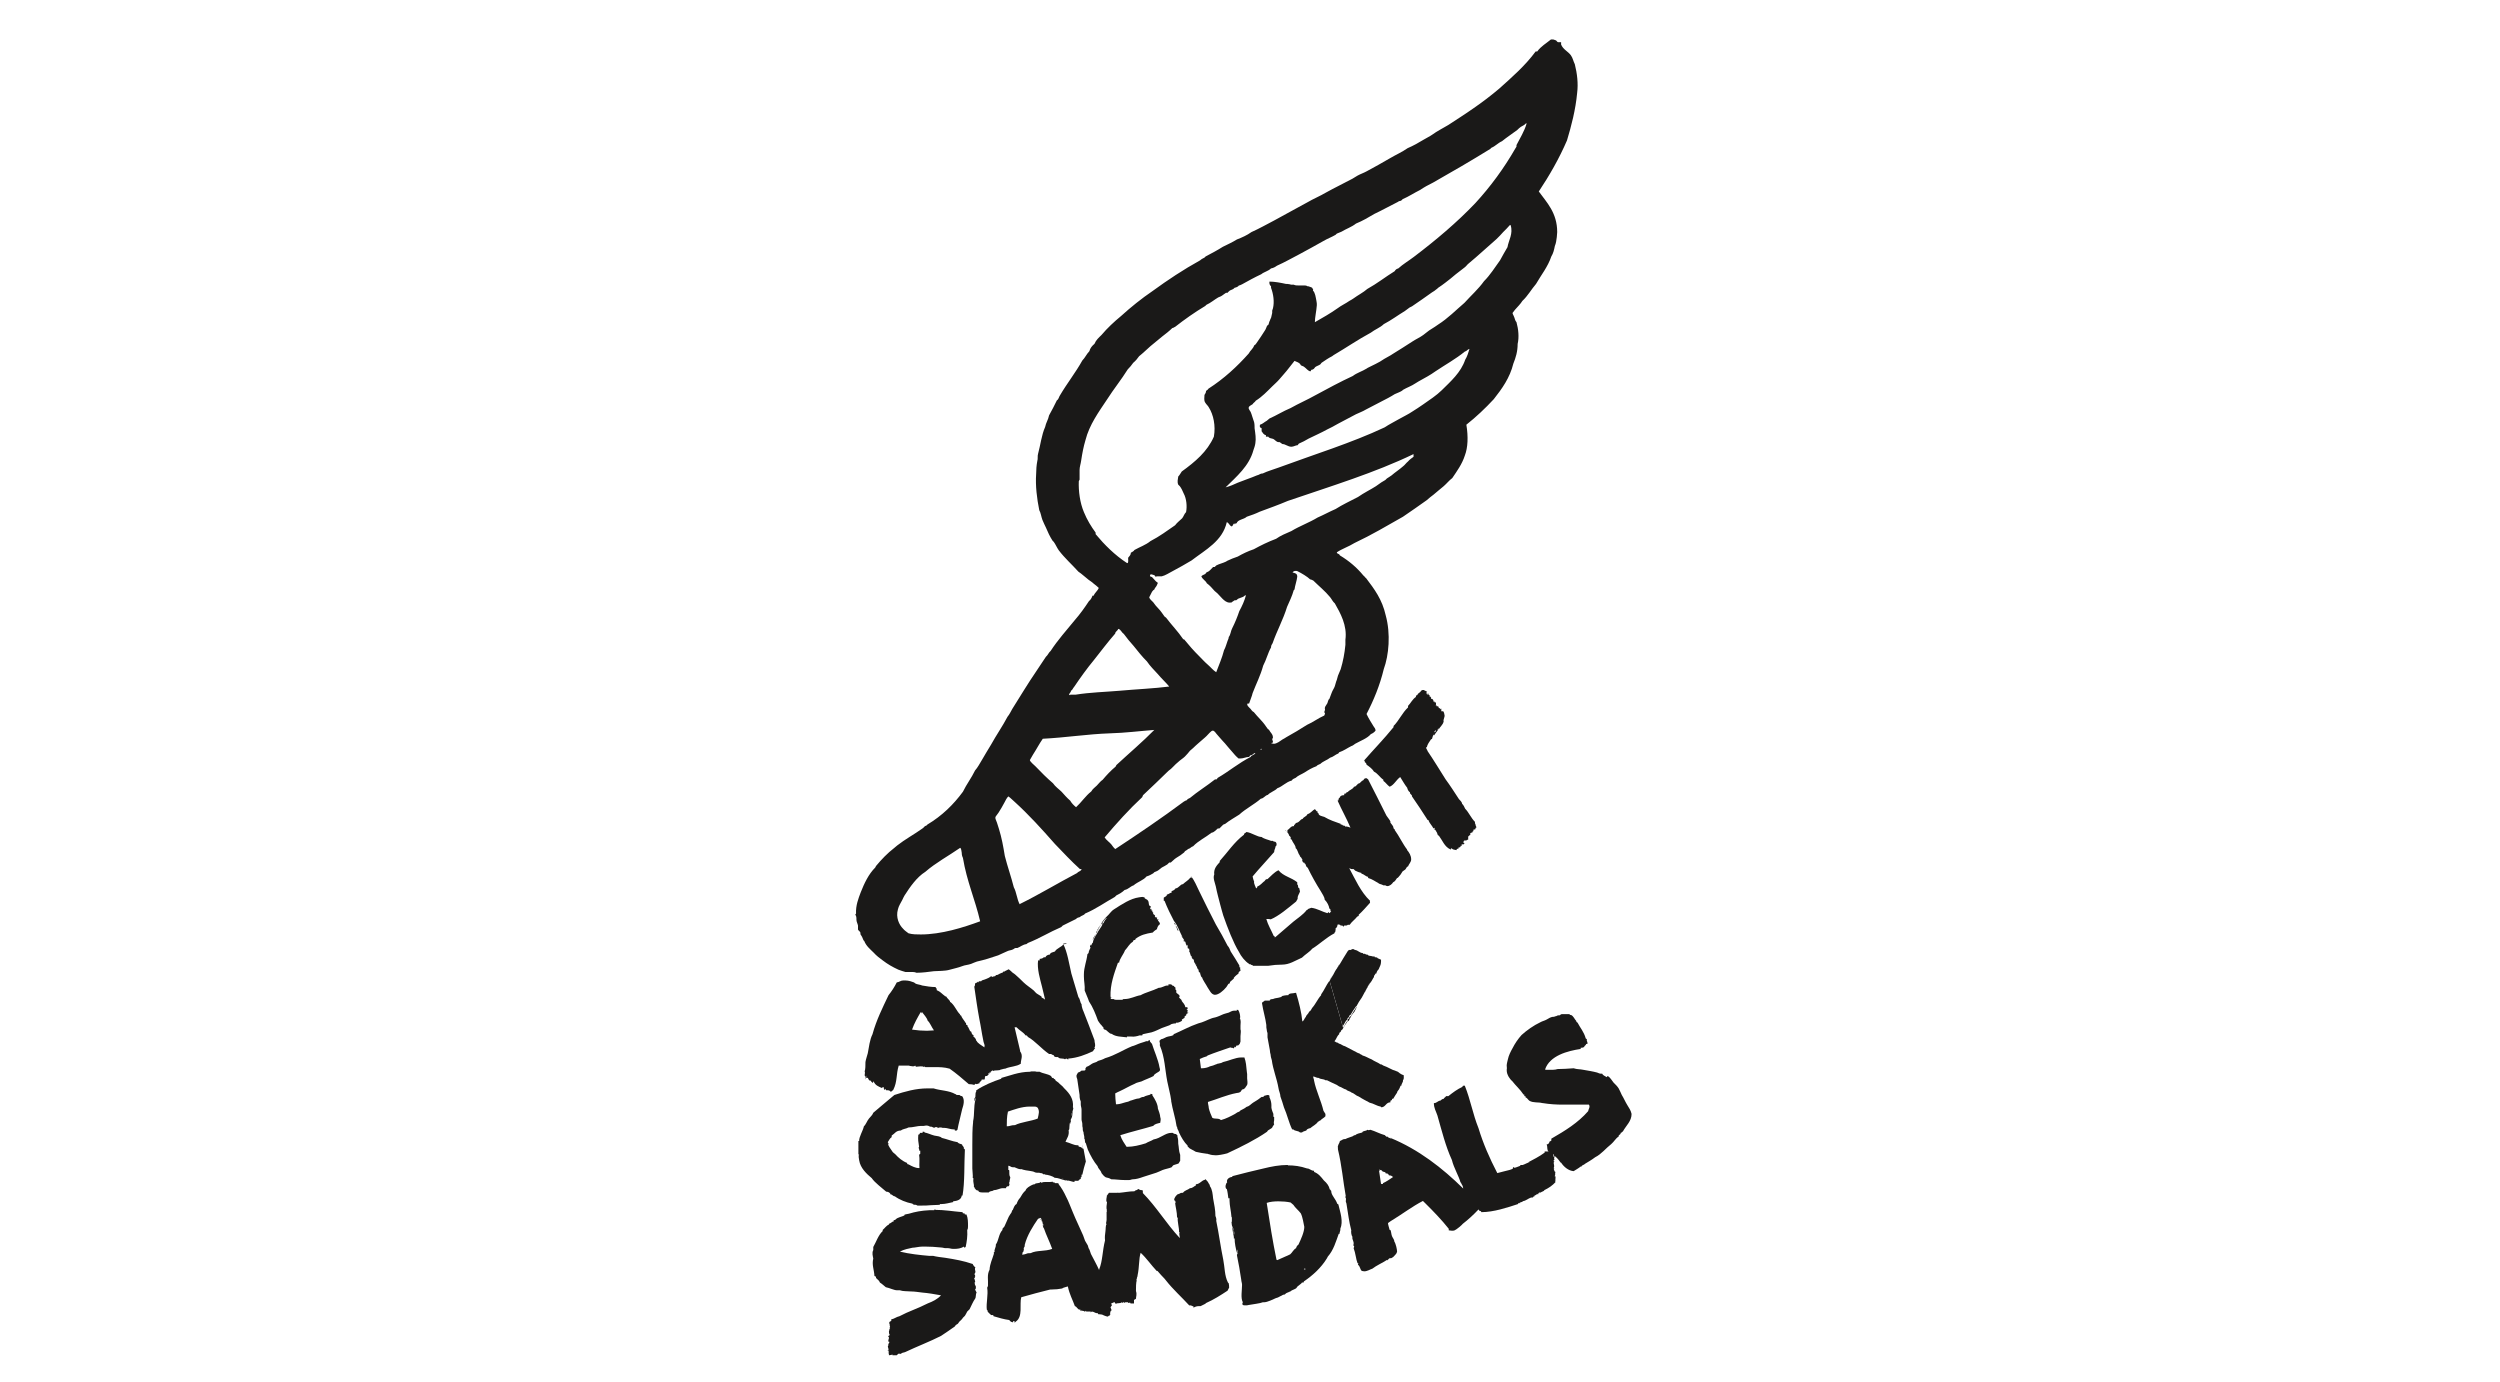 <svg width="190" height="105" viewBox="0 0 190 105" fill="none" xmlns="http://www.w3.org/2000/svg">
<path d="M103.857 75.163C103.798 75.222 103.768 75.31 103.738 75.369L103.798 75.31V75.222C103.828 75.222 103.857 75.163 103.857 75.163ZM104.155 74.664C104.066 74.781 104.006 74.928 103.917 75.046H103.947C103.976 74.899 104.036 74.811 104.125 74.722V74.634M101.031 74.546C100.793 74.87 100.644 75.252 100.406 75.575V75.634C100.138 75.928 99.989 76.31 99.722 76.604C99.662 76.721 99.603 76.839 99.484 76.898C99.454 77.045 99.275 77.133 99.246 77.28C99.127 77.397 99.127 77.544 98.978 77.633C98.918 76.957 98.71 76.133 98.502 75.457H98.442C98.264 75.516 97.966 75.457 97.907 75.634H97.817C97.698 75.634 97.609 75.663 97.46 75.692C97.312 75.869 96.984 75.81 96.746 75.928H96.687C96.627 75.928 96.568 75.957 96.508 75.987V76.045H96.121C96.062 76.133 95.913 76.133 95.913 76.251C96.002 76.839 96.181 77.397 96.24 77.897C96.24 78.044 96.24 78.162 96.27 78.25C96.27 78.338 96.3 78.426 96.33 78.514V78.838L96.508 79.808C96.508 79.925 96.538 80.043 96.568 80.16C96.568 80.278 96.627 80.484 96.657 80.572C96.746 81.278 97.044 81.983 97.163 82.688C97.193 82.924 97.312 83.129 97.312 83.335C97.401 83.57 97.52 83.952 97.579 84.158C97.817 84.687 97.966 85.363 98.204 85.834H98.293C98.412 85.981 98.68 85.922 98.799 86.069H98.948C99.037 85.981 99.127 85.981 99.275 85.922L99.335 85.834C99.394 85.804 99.484 85.745 99.573 85.745C99.781 85.569 100.049 85.451 100.168 85.246C100.257 85.246 100.257 85.157 100.346 85.157C100.436 85.04 100.644 84.952 100.733 84.834V84.658L100.584 84.423C100.406 83.658 100.019 82.894 99.87 82.13C99.87 82.012 99.781 81.895 99.811 81.807C99.96 81.836 100.049 81.924 100.227 81.924C100.376 82.042 100.584 81.983 100.733 82.1H100.852C101.09 82.218 101.328 82.336 101.596 82.453L101.775 82.571C101.983 82.63 102.132 82.777 102.31 82.806C102.399 82.924 102.608 82.924 102.727 83.041C102.935 83.1 103.054 83.276 103.262 83.335C103.53 83.511 103.828 83.658 104.095 83.805C104.393 83.864 104.601 84.041 104.928 84.099L104.988 84.158C105.315 84.129 105.315 83.805 105.642 83.776H105.672V83.658L105.791 83.6V83.511H105.88C105.97 83.335 106.089 83.188 106.178 83.041C106.178 82.953 106.238 82.924 106.267 82.865C106.357 82.777 106.386 82.63 106.446 82.512H106.505C106.505 82.336 106.654 82.248 106.624 82.1C106.714 82.012 106.684 81.865 106.684 81.718L106.535 81.66L106.386 81.571L106.238 81.454L106.089 81.395C105.761 81.307 105.494 81.101 105.137 80.984L104.988 80.895H104.928C104.72 80.748 104.452 80.66 104.244 80.513C104.006 80.425 103.798 80.278 103.56 80.219C103.47 80.131 103.351 80.131 103.292 80.043H103.232C102.905 79.867 102.548 79.69 102.221 79.514C102.042 79.484 101.923 79.337 101.745 79.308L101.685 79.249C101.596 79.249 101.507 79.191 101.418 79.132C101.566 78.985 101.596 78.75 101.775 78.603C101.775 78.514 101.804 78.456 101.894 78.426C101.894 78.338 101.953 78.279 102.013 78.25C102.132 78.044 102.28 77.809 102.429 77.603H102.489C102.637 77.339 102.727 77.103 102.935 76.898L103.113 76.545H103.084C102.935 76.78 102.786 76.986 102.667 77.221C102.578 77.25 102.518 77.309 102.548 77.397C102.459 77.427 102.399 77.486 102.429 77.574C102.251 77.721 102.221 77.927 102.072 78.103L101.09 74.693V74.634M101.299 74.076L101.031 74.517C101.15 74.37 101.209 74.223 101.299 74.076ZM101.775 73.312C101.715 73.429 101.656 73.488 101.626 73.576C101.626 73.576 101.626 73.547 101.656 73.517C101.715 73.459 101.745 73.37 101.804 73.312" fill="#1A1918"/>
<path d="M102.697 72.195H102.518L102.429 72.283C102.221 72.606 102.013 72.959 101.804 73.312C101.745 73.37 101.715 73.459 101.656 73.517C101.656 73.517 101.626 73.547 101.626 73.576C101.507 73.723 101.418 73.9 101.328 74.076L101.061 74.517V74.576L102.042 77.985C102.191 77.838 102.221 77.603 102.399 77.486C102.399 77.397 102.429 77.339 102.518 77.309C102.518 77.221 102.548 77.162 102.637 77.133C102.756 76.927 102.905 76.692 103.054 76.486H103.084C103.203 76.251 103.351 76.016 103.5 75.81C103.59 75.663 103.649 75.516 103.738 75.369C103.768 75.281 103.828 75.222 103.857 75.163C103.857 75.134 103.887 75.105 103.917 75.046C103.976 74.899 104.066 74.781 104.155 74.664C104.244 74.546 104.214 74.605 104.214 74.605L104.363 74.34L104.423 74.252V74.164C104.452 74.164 104.542 73.988 104.542 73.988H104.601C104.631 73.841 104.69 73.752 104.78 73.664C104.839 73.488 104.958 73.341 104.958 73.106V72.929C104.869 72.929 104.809 72.841 104.72 72.841C104.69 72.782 104.631 72.753 104.542 72.753H104.482V72.694H104.423C104.363 72.694 104.304 72.694 104.244 72.665C104.185 72.665 104.125 72.635 104.066 72.635H104.036L103.917 72.547H103.857C103.857 72.577 103.738 72.489 103.738 72.489H103.649C103.649 72.518 103.619 72.489 103.619 72.489L103.56 72.43C103.411 72.43 103.322 72.342 103.203 72.283C103.113 72.195 102.965 72.224 102.875 72.136H102.727L102.697 72.195ZM94.009 76.809H93.801C93.652 76.809 93.503 76.898 93.384 76.957C93.206 77.015 93.027 77.045 92.849 77.133C92.73 77.192 92.581 77.25 92.492 77.28C92.343 77.339 92.224 77.339 92.075 77.397C91.748 77.515 91.45 77.691 91.064 77.779C90.379 78.015 89.814 78.338 89.189 78.603V78.661C89.04 78.749 88.862 78.749 88.773 78.779C88.594 78.808 88.445 78.955 88.237 78.985L88.118 79.102C88.118 79.191 88.177 79.308 88.148 79.396V79.455C88.534 80.366 88.534 81.278 88.713 82.189C88.802 82.659 88.951 83.159 89.011 83.629V83.688C89.1 84.276 89.338 84.981 89.427 85.628H89.457C89.457 85.834 89.576 85.892 89.606 86.069C89.784 86.451 89.992 86.804 90.26 87.068V87.127L90.409 87.274C90.558 87.362 90.736 87.45 90.885 87.538C91.183 87.597 91.421 87.656 91.718 87.686H91.778C91.778 87.715 91.867 87.715 91.867 87.715C92.016 87.774 92.224 87.803 92.402 87.803C92.581 87.803 92.938 87.744 93.265 87.656C94.336 87.156 95.407 86.627 96.3 86.01C96.36 85.834 96.687 85.804 96.717 85.628L96.836 85.451C96.776 85.334 96.836 85.216 96.836 85.128V84.893C96.806 84.893 96.776 84.864 96.776 84.864V84.658C96.717 84.511 96.657 84.364 96.627 84.188V83.982C96.627 83.805 96.568 83.57 96.479 83.394V83.276C96.449 83.247 96.419 83.218 96.36 83.218C96.27 83.218 96.151 83.276 96.092 83.276L96.002 83.365H95.883L95.764 83.453C95.586 83.6 95.407 83.688 95.229 83.805C95.05 83.923 94.961 84.07 94.723 84.129C94.604 84.246 94.426 84.305 94.277 84.393L94.188 84.481L94.039 84.54L93.86 84.658C93.533 84.834 93.206 85.011 92.789 85.128C92.64 84.952 92.313 85.069 92.135 84.952C92.045 84.746 91.926 84.481 91.867 84.217C91.867 84.07 91.778 83.805 91.807 83.747C92.492 83.541 93.206 83.218 93.979 83.07C94.069 83.07 94.188 83.041 94.277 82.982L94.396 82.806C94.634 82.777 94.664 82.6 94.783 82.453C94.842 82.306 94.783 82.1 94.783 81.954V81.63C94.783 81.571 94.753 81.483 94.753 81.395C94.723 81.042 94.693 80.69 94.574 80.366H94.336C93.89 80.366 93.384 80.631 92.938 80.719C92.879 80.778 92.73 80.807 92.581 80.837C92.492 80.837 92.462 80.895 92.402 80.895C92.283 80.954 92.105 81.013 91.956 81.042C91.807 81.13 91.54 81.189 91.361 81.189H91.272C91.242 80.954 91.212 80.69 91.183 80.484C91.361 80.396 91.51 80.337 91.718 80.278L91.778 80.219C92.283 80.013 92.998 79.778 93.503 79.602C93.593 79.661 93.712 79.602 93.771 79.69L93.831 79.543L93.89 79.602L93.979 79.455H94.098L94.217 79.337L94.277 79.161V78.75C94.277 78.573 94.336 78.367 94.277 78.221V77.956C94.277 77.809 94.336 77.515 94.217 77.397H94.247C94.277 77.221 94.217 76.927 94.098 76.751H93.979M87.374 79.043C87.285 79.043 87.285 79.102 87.255 79.132H87.106C86.987 79.191 86.72 79.249 86.511 79.337C86.363 79.396 86.184 79.484 86.035 79.514C85.321 79.808 84.786 80.19 83.982 80.425C83.834 80.513 83.655 80.572 83.447 80.631C83.328 80.748 83.149 80.748 83.001 80.837C82.852 80.925 82.733 81.042 82.584 81.072L82.495 81.189V81.307C82.465 81.366 82.405 81.366 82.316 81.366H82.197C82.138 81.424 82.048 81.483 81.929 81.513C81.87 81.63 81.81 81.689 81.81 81.777C81.81 81.865 81.84 81.924 81.87 82.012C81.929 82.394 81.989 82.835 82.048 83.218C82.048 83.335 82.048 83.423 82.078 83.541L82.138 83.717V83.923C82.138 84.07 82.197 84.188 82.197 84.335V85.069C82.197 85.187 82.257 85.305 82.257 85.422V85.481C82.257 85.569 82.257 85.628 82.286 85.716C82.286 85.834 82.286 85.951 82.346 86.039C82.346 86.216 82.435 86.363 82.405 86.539C82.495 86.598 82.405 86.804 82.525 86.892C82.584 87.039 82.614 87.215 82.673 87.362C82.882 87.832 83.12 88.273 83.417 88.626C83.477 88.861 83.655 88.92 83.715 89.155C83.804 89.273 83.893 89.39 84.042 89.478C84.191 89.508 84.31 89.537 84.458 89.626C84.786 89.626 85.113 89.684 85.47 89.684H85.827C85.916 89.684 86.005 89.626 86.095 89.626C86.333 89.626 86.63 89.537 86.868 89.449C87.196 89.332 87.553 89.243 87.88 89.126C88.058 89.067 88.207 88.979 88.356 88.92C88.594 88.832 88.832 88.802 89.04 88.714L89.159 88.567C89.278 88.508 89.457 88.479 89.576 88.42L89.695 88.215V87.774C89.576 87.45 89.606 87.215 89.546 86.921C89.546 86.774 89.546 86.569 89.487 86.392V86.304C89.516 86.304 89.368 86.186 89.368 86.186C89.278 86.186 89.189 86.157 89.13 86.098H89.011C88.564 86.098 88.207 86.51 87.672 86.598C87.493 86.716 87.255 86.774 87.077 86.892C86.601 87.039 86.125 87.156 85.678 87.156H85.619C85.44 86.862 85.262 86.657 85.143 86.275C85.976 86.01 86.868 85.804 87.642 85.569C87.761 85.422 87.939 85.393 88.177 85.334C88.207 85.187 88.237 85.04 88.177 84.893C88.177 84.717 88.058 84.423 87.999 84.246C87.999 83.923 87.761 83.511 87.582 83.247V83.159L87.434 83.129V83.188C87.255 83.247 87.047 83.276 86.928 83.365C86.779 83.365 86.69 83.423 86.571 83.482H86.541C86.363 83.482 86.035 83.629 85.886 83.658C85.797 83.717 85.678 83.747 85.529 83.776C85.321 83.835 85.083 83.923 84.905 83.923H84.815C84.786 83.658 84.756 83.365 84.756 83.1C84.845 83.041 84.994 82.982 85.113 82.924C85.5 82.747 85.827 82.541 86.244 82.365C86.363 82.277 86.571 82.248 86.749 82.189C87.047 82.042 87.404 81.924 87.672 81.777C87.731 81.571 88.058 81.513 88.148 81.366C88.177 81.307 88.148 81.189 88.118 81.101C88.029 80.543 87.701 79.837 87.553 79.337L87.404 79.161L87.374 79.043ZM83.685 70.313H83.596V70.431L83.625 70.313H83.685ZM109.124 55.498V55.587L109.005 55.645C109.005 55.704 108.975 55.734 108.975 55.734C108.975 55.734 108.975 55.704 109.005 55.645C109.005 55.587 109.094 55.498 109.124 55.498ZM108.201 52.441H108.112L107.993 52.5C107.963 52.647 107.725 52.677 107.725 52.824C107.636 52.824 107.606 52.882 107.606 52.971C107.338 53.147 107.219 53.441 107.011 53.647V53.764C106.565 54.176 106.327 54.764 105.91 55.175V55.263C105.196 56.145 104.393 56.968 103.649 57.821H103.738L103.709 57.909C103.798 57.968 103.857 58.026 103.857 58.115C104.066 58.262 104.304 58.438 104.423 58.644C104.72 58.791 104.869 59.085 105.137 59.261V59.349C105.315 59.467 105.434 59.672 105.613 59.79C105.94 59.672 106.119 59.261 106.416 59.055C106.624 59.379 106.743 59.614 106.952 59.878C106.952 59.937 107.041 60.172 107.16 60.202C107.1 60.349 107.338 60.378 107.309 60.525C107.695 61.084 108.112 61.701 108.499 62.318H108.588L108.558 62.347C108.677 62.612 108.826 62.73 108.945 62.965L109.005 62.906L109.094 63.053L109.005 62.965C108.975 63.053 109.124 63.112 109.153 63.141H109.124L109.213 63.288L109.272 63.464L109.362 63.523C109.629 63.876 109.778 64.346 110.224 64.552H110.314C110.314 64.581 110.254 64.523 110.254 64.523L110.314 64.464C110.403 64.581 110.552 64.581 110.7 64.611C110.671 64.523 110.79 64.493 110.849 64.493V64.405H110.938C110.938 64.376 110.938 64.376 110.968 64.376H110.998V64.287H111.087V64.17H111.236L111.296 64.111C111.296 64.023 111.206 64.082 111.206 63.993C111.266 63.993 111.206 63.905 111.296 63.876H111.474C111.415 63.817 111.563 63.847 111.593 63.788C111.563 63.67 111.593 63.67 111.593 63.553C111.653 63.553 111.653 63.464 111.742 63.464V63.318C111.772 63.318 111.95 63.229 111.95 63.229L111.891 63.17H111.98V63.053C112.069 63.053 112.069 63.023 112.129 63.023C112.129 62.965 112.129 62.906 112.218 62.877L112.158 62.759C112.158 62.612 112.069 62.612 112.099 62.465C111.801 62.171 111.623 61.73 111.355 61.466C111.266 61.289 111.236 61.201 111.117 61.084C111.117 60.966 110.968 60.819 110.879 60.731C110.552 60.231 110.195 59.672 109.867 59.232C109.421 58.526 108.975 57.791 108.499 57.086C108.469 56.968 108.38 56.91 108.38 56.792H108.439C108.469 56.586 108.648 56.351 108.767 56.175H108.826C108.886 56.028 108.886 55.881 108.975 55.822V55.91C109.064 55.792 109.153 55.645 109.272 55.498V55.41L109.332 55.352V55.469C109.421 55.234 109.659 55.116 109.719 54.822C109.659 54.705 109.838 54.47 109.778 54.323C109.748 54.235 109.778 54.205 109.689 54.058H109.54V53.852L109.451 53.911V53.823H109.362L109.302 53.676H109.183V53.588L109.124 53.647C109.124 53.588 109.153 53.47 109.124 53.382H109.034V53.323H108.945C108.945 53.206 108.915 53.176 108.856 53.118H108.767V53.029L108.707 52.941H108.647V52.824H108.618C108.588 52.824 108.528 52.765 108.588 52.706C108.499 52.706 108.558 52.824 108.499 52.824V52.706L108.409 52.765C108.469 52.677 108.35 52.618 108.469 52.559H108.439M103.857 59.143C103.679 59.143 103.679 59.202 103.619 59.29C103.47 59.349 103.441 59.437 103.322 59.526C103.113 59.555 103.113 59.79 102.905 59.79C102.816 59.996 102.548 60.025 102.429 60.202H102.34C102.34 60.319 102.221 60.319 102.161 60.319V60.437H102.102C101.983 60.437 101.834 60.496 101.834 60.613C101.775 60.613 101.775 60.672 101.745 60.672V60.76L101.656 60.789H101.745C101.745 60.819 101.656 60.848 101.656 60.848C101.953 61.524 102.34 62.2 102.637 62.906L102.489 62.847H102.429C102.429 62.818 102.37 62.818 102.37 62.818H102.221V62.759H102.161C102.102 62.759 101.923 62.671 102.042 62.671H101.894V62.612C101.477 62.465 101.031 62.318 100.644 62.083C100.465 62.024 100.198 61.995 100.198 61.789C100.108 61.789 100.138 61.76 100.138 61.671C100.019 61.671 100.019 61.554 99.93 61.495C99.751 61.583 99.603 61.818 99.365 61.877C99.305 62.053 99.067 62.083 99.008 62.23C98.769 62.289 98.799 62.494 98.472 62.553C98.472 62.671 98.293 62.671 98.353 62.788H98.293C98.085 62.788 98.026 62.994 97.847 63.082V63.229H97.817C97.788 63.229 97.728 63.082 97.698 63.082H97.669C97.877 63.229 97.996 63.494 97.966 63.494C98.055 63.582 98.085 63.582 98.115 63.729H98.055C98.055 63.758 98.174 63.817 98.174 63.817C98.264 64.082 98.472 64.229 98.472 64.464C98.621 64.552 98.65 64.875 98.769 64.993V64.934C98.769 65.111 98.829 65.111 98.918 65.199H98.859C98.948 65.199 98.948 65.316 99.008 65.375H98.948C98.948 65.404 99.008 65.463 99.037 65.551H99.127V65.61C99.216 65.61 99.246 65.757 99.275 65.845L99.394 65.963C99.662 66.522 100.019 67.168 100.376 67.727C100.465 67.903 100.674 68.168 100.674 68.373C100.882 68.579 101.001 68.844 101.031 69.049C101.061 69.049 101.18 69.167 101.09 69.196L101.18 69.255H101.12L101.15 69.314C101.061 69.314 101.09 69.402 101.031 69.402L100.971 69.314L100.882 69.402C100.465 69.284 100.108 69.049 99.662 68.991L99.424 69.079C99.404 69.118 99.365 69.147 99.305 69.167C99.037 69.52 98.65 69.755 98.293 70.049C97.847 70.431 97.371 70.842 96.925 71.225H96.865V71.136H96.806C96.598 70.666 96.36 70.284 96.24 69.843H96.479H96.419C96.419 69.872 96.568 69.843 96.568 69.843L96.508 69.902C97.222 69.608 97.877 69.02 98.502 68.52L98.621 68.314V68.226C98.621 68.079 98.74 67.932 98.799 67.756L98.74 67.492C98.591 67.492 98.71 67.256 98.591 67.227V67.051C98.115 66.668 97.55 66.61 97.163 66.139C96.836 66.286 96.598 66.58 96.33 66.815H96.3C96.24 66.815 96.181 66.845 96.151 66.904C96.121 66.933 96.092 66.992 96.062 66.992C95.943 67.08 95.794 67.286 95.556 67.374C95.556 67.462 95.526 67.462 95.467 67.521C95.437 67.433 95.259 67.08 95.318 67.021C95.259 66.845 95.229 66.786 95.199 66.61C95.735 65.963 96.33 65.346 96.836 64.758C96.836 64.552 96.955 64.464 96.925 64.346C97.074 64.287 97.044 63.964 96.865 63.964H96.806L96.746 63.905H96.598C96.389 63.817 96.062 63.758 95.883 63.611C95.556 63.611 95.14 63.288 94.723 63.229C94.693 63.318 94.545 63.288 94.545 63.435C93.801 63.993 93.265 64.817 92.7 65.434V65.522C92.492 65.757 92.224 66.022 92.283 66.463C92.164 66.727 92.343 67.109 92.402 67.374C92.492 67.844 92.611 68.256 92.73 68.726C92.789 68.991 92.908 69.343 92.968 69.579C93.295 70.519 93.741 71.665 94.158 72.342C94.307 72.665 94.634 73.076 94.931 73.253C94.931 73.282 94.961 73.282 94.991 73.282C95.021 73.282 95.05 73.282 95.08 73.312C95.08 73.312 95.08 73.341 95.14 73.341H95.199V73.4H96.389C96.746 73.341 97.074 73.312 97.431 73.312C97.996 73.312 98.412 73.018 98.948 72.782C99.216 72.518 99.543 72.342 99.722 72.106C100.257 71.783 100.793 71.254 101.418 70.931V70.872C101.507 70.872 101.477 70.754 101.507 70.666V70.549C101.596 70.46 101.656 70.519 101.566 70.46C101.685 70.431 101.596 70.313 101.685 70.255C101.775 70.255 101.834 70.284 101.894 70.313V70.401L101.983 70.313L102.102 70.431L102.161 70.343H102.28C102.28 70.343 102.399 70.343 102.429 70.284H102.578C102.727 70.049 102.965 69.902 103.143 69.667L103.262 69.608V69.52C103.56 69.255 103.828 68.932 104.125 68.609C104.125 68.52 104.095 68.52 104.125 68.462C103.411 67.785 102.994 66.815 102.548 65.992H102.608C102.637 66.051 102.697 66.051 102.786 66.051H102.875L102.994 66.169C103.173 66.257 103.322 66.316 103.47 66.345V66.404C103.679 66.433 103.768 66.61 103.976 66.639V66.727C104.304 66.815 104.512 66.992 104.75 67.109C104.809 67.198 105.018 67.198 105.137 67.286H105.285C105.345 67.315 105.375 67.344 105.434 67.344C105.613 67.344 105.791 67.198 105.88 67.051C106.029 66.992 106.089 66.845 106.178 66.727H106.208C106.297 66.668 106.357 66.551 106.446 66.463L106.595 66.228L106.803 66.081C106.892 65.992 106.892 65.845 107.041 65.845H107.011C107.071 65.669 107.249 65.522 107.249 65.316C107.249 65.022 107.1 64.787 106.922 64.581H106.952C106.624 64.17 106.327 63.523 105.999 63.082V63.023C105.88 62.994 105.91 62.877 105.88 62.818C105.821 62.7 105.732 62.612 105.672 62.524V62.436C105.613 62.289 105.464 62.142 105.375 61.995L105.285 61.818C104.869 60.995 104.423 60.084 103.976 59.232M90.588 66.698H90.469C90.32 66.904 90.082 67.021 89.903 67.198C89.695 67.198 89.606 67.492 89.338 67.521C89.278 67.638 89.13 67.697 89.04 67.727V67.844C88.921 67.844 88.832 67.962 88.683 67.991C88.683 68.138 88.534 68.138 88.445 68.226V68.462H88.505C88.683 68.932 89.011 69.608 89.219 69.99C89.516 70.343 89.635 70.784 89.873 71.225L89.754 71.107C89.844 71.225 89.992 71.401 90.022 71.519L89.963 71.43V71.548H90.082H90.052C90.052 71.607 90.141 71.548 90.141 71.636L90.082 71.577V71.695V71.607C90.141 71.724 90.141 71.871 90.201 71.871V71.783L90.26 71.871V72.018C90.231 72.018 90.29 72.048 90.29 72.048H90.26C90.26 72.077 90.32 72.077 90.32 72.077V72.136V72.106H90.379V72.195H90.35H90.409C90.409 72.253 90.32 72.283 90.409 72.312H90.35C90.469 72.312 90.439 72.635 90.558 72.694V72.635V72.577C90.528 72.577 90.558 72.635 90.558 72.635L90.617 72.782L90.558 72.665C90.558 72.812 90.647 72.9 90.707 72.929H90.736V73.047L90.796 73.194C90.855 73.194 90.826 73.282 90.855 73.312H90.915C90.915 73.341 90.885 73.37 90.885 73.37C91.004 73.459 90.974 73.664 91.093 73.694V73.752C91.093 73.841 91.123 73.9 91.212 73.929V73.988C91.242 74.046 91.272 74.282 91.361 74.282C91.391 74.458 91.659 74.811 91.778 75.046C91.926 75.252 92.045 75.575 92.313 75.604H92.343C92.611 75.604 92.968 75.31 93.206 75.016L93.355 74.781L93.474 74.722V74.634C93.563 74.546 93.682 74.458 93.771 74.37V74.311C93.89 74.164 94.009 74.076 94.128 73.988C94.098 73.929 94.188 73.811 94.277 73.782C94.277 73.664 94.217 73.606 94.277 73.547C94.188 73.547 94.188 73.459 94.188 73.37C94.009 73.076 93.771 72.665 93.533 72.312C93.474 72.165 93.414 71.989 93.295 71.871C92.998 71.283 92.73 70.813 92.402 70.255C91.956 69.402 91.54 68.55 91.123 67.697C90.945 67.344 90.796 66.933 90.528 66.61H90.558H90.498" fill="#1A1918"/>
<path d="M89.278 70.108V70.196L89.219 70.137L89.338 70.343C89.308 70.225 89.338 70.225 89.278 70.108ZM86.928 68.168C86.809 68.168 86.69 68.168 86.571 68.197C85.916 68.285 85.262 68.726 84.667 69.108C84.429 69.255 84.31 69.49 84.101 69.667C83.982 69.784 83.744 70.049 83.655 70.284C83.834 70.137 83.923 69.814 84.131 69.755C84.012 69.872 83.923 70.019 83.863 70.166H83.774V70.284C83.715 70.431 83.566 70.607 83.477 70.754C83.358 71.019 83.09 71.313 83.06 71.636C82.971 71.695 82.971 71.812 82.911 71.871V71.783C82.852 71.871 82.792 71.93 82.882 72.018C82.822 72.136 82.733 72.312 82.733 72.43L82.644 72.518C82.584 73.047 82.376 73.517 82.376 74.046V74.223C82.376 74.576 82.465 74.928 82.435 75.281C82.495 75.457 82.703 75.898 82.763 76.104C83.06 76.545 83.268 77.074 83.447 77.574C83.536 77.691 83.596 77.809 83.685 77.897H83.715C83.715 78.015 83.923 78.044 83.863 78.191L83.953 78.25C84.042 78.25 84.131 78.338 84.22 78.426C84.31 78.514 84.399 78.573 84.488 78.573C84.815 78.808 85.232 78.779 85.648 78.838V78.779H86.005C86.154 78.808 86.452 78.75 86.601 78.691H86.809L86.839 78.603C87.047 78.544 87.315 78.514 87.523 78.456C87.82 78.367 88.029 78.25 88.296 78.132C88.475 78.073 88.683 77.985 88.862 77.927C88.951 77.897 88.951 77.868 89.011 77.838C89.189 77.779 89.308 77.779 89.368 77.779C89.368 77.721 89.368 77.721 89.427 77.721H89.516C89.665 77.691 89.784 77.603 89.844 77.574C89.754 77.486 89.903 77.427 89.963 77.427C89.873 77.368 90.052 77.368 90.052 77.368L89.992 77.28C90.082 77.28 90.052 77.192 90.111 77.192H90.141C90.082 77.192 90.231 77.133 90.141 77.074C90.201 77.045 90.35 76.986 90.29 76.927L90.231 76.986C90.231 76.898 90.231 76.868 90.26 76.868V76.751H90.171L90.26 76.663C90.26 76.574 90.26 76.545 90.171 76.545H90.082C90.052 76.31 89.903 76.222 89.814 76.075C89.814 75.928 89.606 75.898 89.606 75.751H89.665C89.635 75.546 89.457 75.546 89.397 75.428V75.252C89.308 75.252 89.338 75.105 89.338 75.016V75.075C89.338 75.016 89.219 75.016 89.219 74.928H89.189C89.07 74.928 89.07 74.811 88.981 74.811H88.802V74.899H88.713C88.505 74.899 88.326 75.075 88.058 75.075C87.582 75.31 87.047 75.428 86.69 75.634C86.303 75.692 85.916 75.928 85.47 75.928H85.381L85.291 75.987H84.905C84.815 75.987 84.696 75.987 84.637 75.928H84.518C84.458 75.928 84.399 75.928 84.399 75.81H84.488L84.399 75.751C84.369 74.811 84.667 74.017 84.964 73.165H85.053C85.083 72.871 85.381 72.547 85.5 72.224C85.708 72.018 85.827 71.724 86.095 71.577V71.548H86.125C86.065 71.489 86.214 71.43 86.273 71.43C86.184 71.401 86.422 71.43 86.273 71.371C86.69 71.048 87.077 70.96 87.612 70.872C87.701 70.754 87.85 70.666 87.939 70.607C87.91 70.578 88.029 70.284 88.148 70.255V70.049V70.137C88.058 70.078 88.088 70.019 87.999 69.961L88.058 69.872H87.939C87.88 69.814 87.969 69.814 87.939 69.725H87.85C87.85 69.755 87.761 69.637 87.761 69.637C87.85 69.579 87.701 69.52 87.642 69.461V69.343C87.553 69.343 87.582 69.255 87.582 69.226C87.582 69.196 87.463 69.167 87.463 69.167C87.523 69.108 87.553 69.079 87.523 69.079C87.493 69.079 87.463 69.079 87.404 69.108C87.404 69.079 87.463 68.873 87.463 68.873C87.255 68.873 87.344 68.579 87.255 68.462C87.196 68.344 87.077 68.344 86.987 68.256V68.197C86.928 68.197 86.868 68.168 86.809 68.168" fill="#1A1918"/>
<path d="M83.536 70.431C83.447 70.607 83.328 70.754 83.298 70.96L83.387 70.813V70.725L83.477 70.637C83.417 70.578 83.655 70.431 83.536 70.401M89.338 70.372C89.457 70.46 89.427 70.666 89.546 70.754V70.666C89.457 70.578 89.487 70.401 89.338 70.372ZM83.239 70.989C83.239 71.166 83.03 71.254 83.06 71.43C83.09 71.283 83.298 71.107 83.239 70.989ZM70.475 82.718C69.612 82.718 68.779 82.953 67.975 83.218L67.797 83.365C67.321 83.747 66.874 84.158 66.369 84.57C66.309 84.746 66.16 84.864 66.041 85.011C65.893 85.187 65.803 85.481 65.655 85.599C65.595 85.922 65.268 86.421 65.297 86.716H65.238V87.744H65.297C65.208 87.832 65.297 88.097 65.297 88.185C65.387 88.773 65.863 89.214 66.25 89.537C66.488 89.89 67.023 90.272 67.35 90.566C67.469 90.566 67.648 90.625 67.678 90.772C67.826 90.772 67.856 90.919 68.005 90.919C68.362 91.183 68.868 91.389 69.344 91.477C69.374 91.536 69.463 91.566 69.522 91.566H69.612L69.731 91.624H70.028C70.266 91.624 70.504 91.624 70.742 91.595C70.98 91.595 71.218 91.566 71.427 91.566V91.507H71.575C71.843 91.507 72.141 91.419 72.438 91.36V91.301C72.736 91.272 73.063 91.183 73.093 90.86H73.152C73.331 89.861 73.271 88.45 73.331 87.362L73.242 87.274C73.301 87.156 73.093 87.068 73.123 86.98C72.974 86.921 72.855 86.921 72.766 86.804C72.379 86.745 71.962 86.569 71.575 86.48C71.486 86.363 71.189 86.333 71.01 86.304C70.772 86.245 70.475 86.098 70.266 86.069C70.266 86.01 70.237 86.01 70.177 86.01H70.118V86.098H69.909C69.909 86.245 69.85 86.186 69.79 86.245C69.76 86.627 69.79 86.774 69.85 87.156C69.76 87.245 69.909 87.362 69.85 87.45H69.939V87.686L69.879 87.744H69.939H69.85C69.909 88.097 69.85 88.479 69.879 88.773H69.82C69.582 88.773 69.284 88.626 69.076 88.508C68.987 88.45 68.898 88.508 68.957 88.391C68.57 88.244 68.273 87.979 68.035 87.715C67.945 87.627 67.856 87.597 67.797 87.48C67.678 87.303 67.529 87.127 67.469 86.892C67.469 86.921 67.499 86.951 67.559 86.98L67.469 86.804C67.559 86.686 67.618 86.51 67.767 86.421V86.304C68.005 86.157 68.094 85.922 68.451 85.922C68.66 85.775 68.838 85.804 69.046 85.687C69.374 85.687 69.731 85.569 69.999 85.569H70.207C70.266 85.569 70.326 85.54 70.385 85.54C70.504 85.54 70.594 85.569 70.683 85.628H70.772C70.832 85.628 70.891 85.687 71.01 85.716C71.01 85.687 71.099 85.657 71.129 85.657C71.159 85.657 71.278 85.657 71.278 85.745C71.337 85.687 71.397 85.687 71.456 85.687C71.516 85.687 71.575 85.687 71.635 85.716H71.754C71.873 85.716 71.992 85.745 72.111 85.775C72.23 85.804 72.349 85.834 72.468 85.834H72.557C72.528 85.981 72.706 85.892 72.647 85.951L72.766 85.863C72.855 85.363 73.004 84.864 73.123 84.305C73.242 83.952 73.331 83.57 73.123 83.306C73.033 83.306 72.974 83.276 72.914 83.218H72.766C72.706 83.218 72.676 83.218 72.647 83.159H72.706H72.617C72.111 82.865 71.486 82.894 70.951 82.718H70.504M70.058 77.015H70.088L70.058 76.957V76.898C70.207 77.103 70.445 77.339 70.504 77.574C70.683 77.721 70.802 78.073 70.98 78.309C70.802 78.309 70.623 78.338 70.445 78.338C70.088 78.338 69.701 78.309 69.314 78.25C69.493 77.75 69.731 77.339 69.969 76.927L70.058 76.986M81.096 71.665L80.948 71.754H80.829C80.68 71.989 80.323 72.048 80.174 72.312C79.966 72.4 79.847 72.371 79.787 72.547C79.698 72.547 79.49 72.606 79.46 72.753H79.311C79.311 72.812 79.133 72.871 79.043 72.871H79.014V72.988H78.895C78.805 73.635 79.043 74.399 79.192 74.987C79.281 75.399 79.371 75.692 79.43 75.987C79.371 75.898 79.252 75.869 79.162 75.81V75.751C79.073 75.663 78.924 75.604 78.805 75.516C78.716 75.457 78.657 75.369 78.567 75.281C78.329 75.075 78.002 74.87 77.794 74.664C77.585 74.458 77.377 74.252 77.169 74.076C77.08 73.988 76.931 73.929 76.842 73.811L76.663 73.664L76.425 73.782C76.395 73.782 76.366 73.841 76.306 73.841H76.247L76.187 73.929C76.098 73.929 76.038 73.988 75.949 74.017C75.86 74.076 75.8 74.105 75.711 74.105H75.681C75.681 74.252 75.473 74.164 75.443 74.252L75.324 74.193C75.116 74.37 74.848 74.429 74.61 74.517C74.61 74.576 74.551 74.576 74.521 74.576H74.402L74.342 74.664L74.283 74.605C74.283 74.722 74.164 74.664 74.104 74.752C74.104 74.87 74.104 74.899 74.045 74.987C74.164 75.81 74.283 76.663 74.432 77.456C74.551 78.015 74.61 78.514 74.729 79.073C74.729 79.191 74.878 79.484 74.819 79.484V79.602C74.61 79.455 74.283 79.279 74.223 79.102H74.194C74.194 78.985 74.075 78.838 74.015 78.808H74.045H73.985V78.661C73.866 78.661 73.837 78.485 73.807 78.397C73.688 78.397 73.688 78.221 73.628 78.162C73.628 78.073 73.48 78.015 73.539 77.927L73.42 77.868V77.75L73.331 77.691H73.361C73.212 77.456 73.123 77.397 73.033 77.162H72.944L72.974 77.103C72.706 76.868 72.528 76.339 72.2 76.133C72.23 76.045 71.962 75.869 71.932 75.751L71.784 75.692H71.813C71.635 75.575 71.456 75.369 71.308 75.31L71.189 75.252C71.218 75.105 71.129 75.105 71.099 75.016C70.772 75.016 70.415 74.958 70.088 74.899C69.969 74.84 69.671 74.811 69.582 74.752L69.463 74.664C69.314 74.605 69.046 74.517 68.838 74.517H68.63C68.451 74.517 68.362 74.634 68.154 74.664C67.975 75.016 67.767 75.34 67.529 75.634C67.083 76.574 66.607 77.515 66.309 78.603C66.101 79.014 66.041 79.573 65.952 80.043C65.893 80.278 65.803 80.513 65.774 80.719C65.774 80.954 65.774 81.278 65.714 81.424C65.774 81.542 65.684 81.748 65.714 81.777V81.718C65.803 81.836 65.714 81.895 65.774 82.042C65.774 81.924 65.774 81.807 65.833 81.748V81.924H65.922C65.952 81.924 65.922 81.924 65.952 81.895C65.982 81.983 66.041 82.13 66.131 82.13H66.19C66.19 82.218 66.279 82.248 66.339 82.306C66.369 82.306 66.339 82.189 66.398 82.189C66.517 82.483 66.755 82.571 67.023 82.688L67.053 82.659C67.053 82.659 67.053 82.63 67.083 82.63H67.172V82.747C67.231 82.747 67.172 82.835 67.261 82.835V82.747C67.291 82.747 67.35 82.865 67.35 82.865H67.38C67.38 82.835 67.469 82.865 67.469 82.865H67.529C67.559 82.865 67.618 82.894 67.648 82.924L67.707 82.982L67.886 82.835C68.213 82.189 68.094 81.66 68.303 80.984H68.987C69.046 80.984 69.106 80.984 69.165 81.013C69.225 81.013 69.314 81.042 69.374 81.042C69.433 81.042 69.493 81.042 69.552 80.984L69.612 81.072C69.731 81.072 69.85 81.042 69.969 81.042C70.088 81.042 70.147 81.042 70.237 81.101V81.042L70.326 81.101H71.04C71.397 81.101 71.754 81.101 72.17 81.219C72.676 81.571 73.152 81.983 73.628 82.394C73.777 82.394 73.985 82.424 74.045 82.453L74.134 82.365C74.164 82.365 74.194 82.394 74.223 82.394C74.283 82.394 74.342 82.336 74.432 82.336C74.432 82.189 74.61 82.189 74.61 82.042H74.819C74.878 81.983 74.819 81.807 74.908 81.777H75.027C75.027 81.718 75.116 81.718 75.146 81.63L75.086 81.571H75.235L75.175 81.513H75.294V81.454L75.354 81.366V81.454L75.413 81.336L75.473 81.395C75.651 81.307 75.949 81.395 76.068 81.278H76.098C76.098 81.278 76.157 81.278 76.217 81.248C76.247 81.248 76.306 81.219 76.366 81.219H76.395C76.782 81.042 77.258 81.072 77.585 80.837C77.556 80.572 77.794 80.249 77.526 79.896V79.837C77.377 79.249 77.258 78.661 77.109 78.073H77.258C77.466 78.309 77.794 78.456 77.942 78.691H78.002C78.061 78.691 78.091 78.779 78.121 78.808C78.657 79.102 79.162 79.72 79.728 80.102H79.876C79.936 80.131 79.996 80.19 80.085 80.19C80.085 80.308 80.204 80.337 80.293 80.337H80.412C80.501 80.513 80.829 80.396 80.948 80.513C80.948 80.484 81.007 80.454 81.037 80.454C81.096 80.454 81.156 80.513 81.186 80.543V80.454C81.9 80.396 82.495 80.16 83.06 79.896L83.179 79.72H83.239C83.239 79.749 83.179 79.631 83.179 79.631C83.298 79.396 83.179 79.279 83.179 79.043C82.882 78.25 82.614 77.544 82.346 76.868C82.286 76.751 82.197 76.486 82.197 76.31C82.078 76.192 82.108 75.957 81.959 75.781C81.781 75.193 81.602 74.605 81.424 73.988C81.245 73.223 81.126 72.371 80.799 71.724M123.048 86.333H123.018V86.421C122.988 86.421 123.048 86.304 123.048 86.304M104.958 89.978C104.899 89.626 104.869 89.332 104.809 88.979H104.869L104.809 88.891C104.899 88.891 104.928 88.949 105.018 88.949C105.077 89.126 105.315 89.008 105.315 89.185H105.375C105.375 89.155 105.494 89.214 105.494 89.214H105.464C105.464 89.243 105.553 89.273 105.553 89.273V89.332H105.642C105.702 89.332 105.732 89.361 105.791 89.39C105.821 89.42 105.851 89.449 105.88 89.449C105.613 89.626 105.375 89.802 105.107 89.919V89.978H104.958ZM119.299 77.074H118.763C118.674 77.074 118.615 77.074 118.555 77.162H118.525C118.436 77.162 118.377 77.162 118.287 77.221C118.228 77.221 118.139 77.28 118.049 77.28H117.99C117.841 77.309 117.692 77.397 117.544 77.486C117.395 77.574 117.216 77.603 117.068 77.691C116.562 77.927 116.026 78.309 115.639 78.661C115.372 78.955 115.134 79.308 114.955 79.661C114.806 79.925 114.658 80.219 114.598 80.513C114.568 80.66 114.509 80.837 114.509 80.984C114.509 81.072 114.539 81.189 114.509 81.307C114.509 81.542 114.568 81.66 114.658 81.836C114.747 81.954 114.806 82.071 114.925 82.159C115.193 82.512 115.52 82.777 115.788 83.188H115.848V83.306H115.937V83.394C116.086 83.453 116.115 83.57 116.234 83.658C116.532 83.835 116.919 83.747 117.216 83.835H117.246C117.782 83.923 118.287 83.952 118.763 83.952H120.757C120.876 84.129 120.727 84.276 120.697 84.452C119.924 85.334 118.972 85.922 117.901 86.539V86.686L117.752 86.774C117.752 86.921 117.603 86.98 117.544 86.98C117.633 87.156 117.544 87.421 117.692 87.509H117.395V87.597C117.008 87.891 116.473 88.156 116.145 88.332H116.264C116.145 88.332 115.907 88.479 115.729 88.538H115.61C115.55 88.538 115.52 88.538 115.55 88.597L115.699 88.538C115.461 88.626 115.282 88.714 115.044 88.773L115.104 88.714H114.985V88.802C114.925 88.861 114.806 88.891 114.717 88.92C114.42 88.979 114.182 89.067 113.795 89.155C113.2 88.009 112.724 86.921 112.367 85.745C111.92 84.628 111.772 83.629 111.325 82.512H111.296C111.206 82.512 111.147 82.512 111.147 82.6C110.76 82.777 110.403 83.041 110.076 83.306H109.897C109.897 83.365 109.748 83.423 109.719 83.511C109.6 83.511 109.54 83.6 109.451 83.658H109.391C109.302 83.688 109.124 83.835 109.034 83.835H108.975C108.975 84.217 109.124 84.423 109.243 84.775C109.57 85.922 109.867 87.127 110.343 88.156C110.492 88.773 110.879 89.39 110.998 89.861C110.998 89.861 111.028 89.861 111.057 89.919V89.949C111.117 90.066 111.176 90.096 111.206 90.331C109.629 88.773 107.814 87.362 105.672 86.48H105.732V86.539C105.642 86.48 105.434 86.451 105.494 86.392H105.434C105.375 86.392 105.345 86.392 105.315 86.333C105.285 86.333 105.256 86.275 105.256 86.275C104.839 86.157 104.542 85.981 104.155 85.863C104.095 85.863 104.066 85.892 104.036 85.892C104.006 85.892 103.976 85.892 103.917 85.863C103.828 85.981 103.56 85.922 103.53 86.069C103.322 86.128 103.113 86.157 102.994 86.275H102.965C102.965 86.275 102.905 86.275 102.875 86.304C102.875 86.304 102.816 86.363 102.786 86.363C102.667 86.421 102.399 86.48 102.251 86.569H102.191C102.042 86.569 101.953 86.686 101.834 86.716C101.804 86.892 101.685 86.98 101.685 87.127H101.656C101.715 87.186 101.656 87.215 101.685 87.303V87.362C101.983 88.597 102.072 89.772 102.28 90.919L102.221 90.978C102.34 91.007 102.28 91.242 102.28 91.301C102.28 91.36 102.34 91.448 102.34 91.536C102.459 92.242 102.518 92.829 102.697 93.506C102.667 93.594 102.697 93.888 102.786 94.005C102.727 94.211 102.965 94.387 102.846 94.652C102.935 94.681 102.935 94.74 102.875 94.858C103.024 95.24 103.054 95.71 103.173 96.004H103.232L103.203 96.122C103.381 96.239 103.351 96.474 103.5 96.592C103.56 96.592 103.619 96.621 103.679 96.621C103.917 96.621 104.125 96.474 104.304 96.416C104.601 96.18 105.077 95.975 105.434 95.74V95.798C105.523 95.74 105.523 95.622 105.672 95.622H105.732L105.88 95.534L105.94 95.475C106.029 95.357 106.148 95.299 106.178 95.122C106.178 94.975 106.089 94.534 105.97 94.358C105.97 94.211 105.851 94.094 105.791 93.947C105.732 93.799 105.732 93.594 105.672 93.476H105.613C105.583 93.329 105.464 93.006 105.494 92.947L105.702 92.8C106.535 92.3 107.338 91.683 108.142 91.272L108.35 91.477C108.915 92.036 109.57 92.712 110.105 93.388V93.506C110.195 93.506 110.254 93.535 110.343 93.535C110.433 93.535 110.492 93.535 110.552 93.506C110.7 93.447 111.117 93.094 111.176 93.006C111.563 92.712 112.01 92.3 112.367 91.918L112.456 92.036H112.486C112.545 92.036 112.575 92.065 112.575 92.124C113.527 92.124 114.568 91.771 115.372 91.507V91.448H115.461C115.461 91.448 115.491 91.448 115.52 91.389V91.448C115.55 91.448 115.52 91.389 115.52 91.389L115.729 91.33C115.61 91.301 115.877 91.272 115.907 91.242C116.115 91.154 116.264 91.007 116.443 91.007H116.502L116.562 90.919H116.621V90.86C116.681 90.86 116.74 90.801 116.83 90.743C116.83 90.743 116.83 90.772 116.859 90.772C116.919 90.772 117.008 90.684 116.978 90.684L116.859 90.772C116.859 90.713 116.978 90.625 117.038 90.625C117.097 90.625 117.097 90.625 117.097 90.654C117.097 90.566 117.395 90.537 117.365 90.449C117.692 90.302 117.99 90.096 118.228 89.831L118.168 89.743H118.228C118.168 89.626 118.287 89.39 118.168 89.39H118.139C118.258 89.302 118.139 89.155 118.228 89.067C118.109 89.067 118.139 88.92 118.079 88.832L118.139 88.773H118.079C118.198 88.538 117.99 88.42 118.139 88.244H118.049L118.139 88.126C118.079 88.009 118.139 87.979 118.139 87.891H118.02C118.139 87.832 117.96 87.744 118.079 87.715C118.079 87.832 118.139 87.862 118.168 87.921V87.862C118.377 88.038 118.466 88.156 118.615 88.362H118.644C118.853 88.685 119.21 88.979 119.597 89.008C119.775 88.891 119.954 88.802 120.132 88.656H120.192C120.221 88.538 120.4 88.538 120.459 88.45C120.697 88.303 120.965 88.156 121.233 87.95C121.709 87.715 122.036 87.274 122.453 86.951C122.661 86.774 122.78 86.539 123.018 86.363V86.304C123.078 86.216 123.197 86.216 123.167 86.098C123.256 86.098 123.286 86.01 123.345 85.981C123.583 85.54 124 85.216 124 84.658C123.94 84.393 123.821 84.217 123.673 83.982C123.524 83.747 123.405 83.453 123.256 83.218C123.167 83.041 123.107 82.865 123.018 82.718C122.929 82.571 122.78 82.424 122.631 82.277C122.483 82.1 122.393 81.895 122.185 81.777L122.096 81.865C122.007 81.777 121.828 81.748 121.769 81.601H121.679C121.56 81.601 121.471 81.542 121.382 81.513C121.054 81.424 120.668 81.366 120.34 81.307C120.073 81.248 119.864 81.278 119.597 81.189C119.18 81.219 118.734 81.248 118.377 81.248C118.287 81.278 118.139 81.307 117.99 81.307H117.544C117.484 81.307 117.454 81.307 117.425 81.278C117.782 80.219 119.15 79.867 120.132 79.72V79.631C120.251 79.631 120.281 79.631 120.4 79.573C120.4 79.455 120.519 79.484 120.549 79.337H120.638C120.697 79.22 120.549 79.102 120.608 78.985L120.519 78.926C120.37 78.397 120.102 78.132 119.894 77.721L119.805 77.662V77.603C119.656 77.456 119.597 77.221 119.388 77.133H119.299" fill="#1A1918"/>
<path d="M82.257 86.98V87.274C82.286 87.186 82.257 87.068 82.257 86.98ZM80.918 89.655L81.186 89.743C81.096 89.743 81.007 89.684 80.918 89.655ZM80.888 89.626L80.65 89.567C80.739 89.567 80.799 89.596 80.888 89.626ZM76.514 85.628C76.514 85.305 76.514 84.864 76.604 84.481C77.05 84.335 77.645 84.099 78.27 84.099C78.895 84.099 78.686 84.099 78.865 84.188C79.014 84.452 78.954 84.628 78.865 85.011C78.359 85.216 77.585 85.275 77.139 85.51H77.109C76.812 85.51 76.782 85.599 76.514 85.599M78.27 81.454C77.437 81.454 76.663 81.777 76.098 81.924V81.983C75.473 82.189 74.759 82.483 74.194 82.865V82.953C74.075 83.129 74.194 83.365 74.075 83.453C74.045 83.511 74.015 83.6 74.075 83.717C74.075 83.6 74.075 83.511 74.134 83.453V83.57C73.985 84.158 74.075 84.658 73.956 85.216V85.275C73.896 85.775 73.896 86.451 73.896 87.009V88.802C73.896 89.008 73.956 89.361 73.926 89.508L73.985 89.567C73.926 89.861 74.045 89.978 74.015 90.213H74.075L74.045 90.272C74.164 90.36 74.134 90.478 74.342 90.478C74.372 90.596 74.491 90.625 74.64 90.625H75.146C75.265 90.478 75.413 90.566 75.532 90.449C75.8 90.449 75.979 90.302 76.217 90.302H76.455C76.455 90.213 76.544 90.155 76.604 90.155H76.663L76.723 90.037C76.723 89.978 76.663 89.861 76.693 89.861H76.723C76.723 89.684 76.782 89.596 76.782 89.449H76.723C76.812 89.449 76.723 89.39 76.723 89.332C76.693 89.214 76.723 89.008 76.693 88.92H76.633V88.597C76.782 88.597 76.812 88.714 76.99 88.714H77.109C77.199 88.744 77.407 88.861 77.556 88.861H77.615C77.615 88.832 77.734 88.891 77.734 88.891C78.002 88.979 78.478 88.979 78.657 89.096C78.716 89.126 78.776 89.126 78.835 89.126H78.924C78.984 89.126 79.014 89.126 79.043 89.155H79.103C79.192 89.155 79.281 89.214 79.281 89.243H79.43V89.273C79.609 89.273 80.025 89.39 80.144 89.508C80.412 89.508 80.71 89.655 80.977 89.714H81.096C81.275 89.714 81.513 89.831 81.662 89.831V89.743H81.929L82.019 89.684V89.655L82.138 89.596V89.478C82.227 89.478 82.197 89.361 82.197 89.273H82.257C82.346 88.891 82.405 88.626 82.525 88.273L82.346 87.303C82.286 87.303 82.257 87.274 82.197 87.215C82.138 87.186 82.108 87.156 82.048 87.156H82.019C82.019 87.098 81.929 87.156 81.959 87.068C81.989 86.98 81.959 87.068 81.959 87.039H81.87C81.602 87.039 81.334 86.862 80.977 86.774C81.096 86.48 81.275 86.304 81.215 85.892C81.334 85.834 81.215 85.422 81.364 85.246V85.422C81.453 85.305 81.305 85.128 81.424 85.011V84.952H81.453C81.483 84.834 81.513 84.717 81.513 84.57C81.424 84.57 81.513 84.746 81.453 84.805V84.599L81.513 84.57C81.483 84.393 81.632 84.276 81.543 84.158V84.129C81.602 83.541 81.305 83.129 80.918 82.747L80.858 82.688C80.799 82.571 80.531 82.394 80.442 82.277L80.234 82.13L80.174 82.012H80.115L80.055 81.924H79.966L79.876 81.777C79.609 81.601 79.281 81.601 79.014 81.454H78.895C78.805 81.454 78.746 81.454 78.657 81.424H78.389M99.097 96.474C99.097 96.445 99.097 96.416 99.156 96.416C99.216 96.416 99.216 96.416 99.216 96.474H99.097ZM93.712 93.417V93.329C93.771 93.417 93.771 93.564 93.801 93.653V93.829C93.712 93.682 93.801 93.564 93.741 93.447M93.741 93.27V93.153V93.3M97.014 95.74C96.717 94.299 96.508 92.977 96.27 91.419C96.538 91.33 96.836 91.301 97.163 91.301C97.49 91.301 97.817 91.33 98.085 91.389L98.293 91.566C98.442 91.801 98.68 91.977 98.859 92.212C99.008 92.506 99.067 92.977 99.127 93.241C99.127 93.623 98.888 94.152 98.68 94.593C98.591 94.652 98.531 94.74 98.502 94.858C98.293 94.975 98.204 95.21 98.055 95.328C97.966 95.387 97.788 95.446 97.669 95.504C97.46 95.593 97.282 95.681 97.074 95.769M97.877 88.538C97.222 88.538 96.627 88.656 96.032 88.802C95.259 88.979 94.426 89.185 93.652 89.39V89.449C93.444 89.449 93.176 89.626 93.265 89.861C93.146 89.949 93.087 90.243 93.206 90.36H93.176H93.236C93.295 90.566 93.325 90.831 93.355 91.066H93.444V91.242C93.444 91.595 93.563 92.065 93.593 92.506H93.622V92.829V92.624V92.859H93.593C93.622 93.006 93.593 93.124 93.682 93.27C93.622 93.506 93.801 93.917 93.771 94.123H93.831C93.831 94.476 93.92 94.916 94.009 95.21C94.039 95.122 94.009 95.005 94.009 94.946C94.069 95.064 94.069 95.181 94.009 95.269H94.098C94.098 95.299 94.009 95.328 94.009 95.328V95.416C94.128 96.004 94.247 96.621 94.336 97.268C94.336 97.386 94.396 97.503 94.396 97.65C94.396 98.062 94.277 98.65 94.455 98.973C94.366 99.149 94.455 99.208 94.604 99.208C94.753 99.208 94.812 99.208 94.902 99.179C95.229 99.12 95.764 99.061 95.973 98.973H96.062C96.33 98.973 96.776 98.738 96.984 98.65C97.193 98.62 97.46 98.385 97.609 98.385H97.639C97.788 98.209 97.877 98.267 98.026 98.15V98.209C98.085 98.062 98.323 98.032 98.502 97.915C98.561 97.856 98.621 97.738 98.65 97.738C98.74 97.65 98.918 97.562 98.948 97.474H99.067L99.097 97.386C99.751 96.945 100.406 96.357 100.852 95.622L100.912 95.504C101.358 95.005 101.537 94.329 101.745 93.77H101.804C101.804 93.594 101.894 93.535 101.864 93.388C102.102 92.829 101.864 92.153 101.715 91.536L101.626 91.477C101.537 91.154 101.15 90.801 101.18 90.537C101.09 90.537 101.18 90.537 101.18 90.507C101.12 90.507 101.15 90.419 101.061 90.39C101.001 90.125 100.852 89.919 100.614 89.714C100.406 89.449 100.198 89.185 99.87 89.067V88.979C99.632 88.979 99.543 88.802 99.335 88.802C98.829 88.626 98.353 88.567 97.877 88.567" fill="#1A1918"/>
<path d="M79.103 92.712L79.043 92.653V92.565H79.103C79.192 92.712 79.222 92.918 79.311 93.124H79.252C79.222 93.124 79.252 93.065 79.252 93.065H79.222V92.977C79.252 92.977 79.192 92.918 79.192 92.918C79.252 93.124 79.281 93.329 79.341 93.359C79.519 93.888 79.757 94.329 79.966 94.916C79.43 95.122 78.776 95.005 78.329 95.24H78.299C78.18 95.24 78.091 95.24 77.972 95.299C77.883 95.328 77.764 95.357 77.675 95.357C77.734 95.299 77.675 95.152 77.764 95.152L77.823 94.946H77.794L77.823 94.799C77.883 94.799 77.883 94.623 77.883 94.593C78.061 93.888 78.508 93.182 78.895 92.624H78.954V92.565H78.984L79.103 92.683V92.653M91.599 89.596V89.655C91.302 89.714 91.212 89.978 90.885 90.008V90.096C90.736 90.155 90.647 90.302 90.439 90.302C90.26 90.448 90.052 90.449 89.903 90.654H89.844C89.784 90.654 89.725 90.654 89.665 90.713C89.606 90.713 89.546 90.772 89.487 90.772C89.368 90.889 89.249 91.007 89.249 91.183V91.066C89.219 91.066 89.249 91.242 89.249 91.242H89.308V91.301H89.278C89.278 91.272 89.338 91.301 89.338 91.301V91.448L89.308 91.419C89.338 91.713 89.457 92.124 89.457 92.536H89.516C89.457 92.8 89.635 93.359 89.606 93.653H89.665C89.576 93.77 89.665 93.888 89.665 94.094C88.624 92.977 87.91 91.742 86.839 90.654H86.898C86.809 90.654 86.898 90.566 86.839 90.507V90.449H86.749C86.66 90.449 86.601 90.419 86.511 90.36L86.392 90.449H86.333L86.214 90.537C85.797 90.537 85.44 90.625 85.053 90.654H84.994C84.994 90.625 84.905 90.654 84.905 90.654H84.28C84.22 90.743 84.191 90.772 84.131 90.86V90.801C84.131 90.978 84.012 91.272 84.131 91.36C84.131 91.536 84.042 91.771 84.131 91.977C84.072 91.977 84.131 91.977 84.131 92.007C84.072 92.007 84.101 92.065 84.101 92.065C84.22 92.095 84.012 92.183 84.101 92.183V92.712C84.101 92.859 84.012 92.977 84.101 93.035C84.012 93.123 84.042 93.447 84.012 93.594C83.982 93.799 83.953 94.035 83.982 94.27C83.774 95.093 83.804 95.828 83.536 96.474V96.298V96.533C83.358 96.122 83.12 95.71 82.911 95.299C82.852 95.152 82.822 94.975 82.733 94.858L82.673 94.652C82.614 94.534 82.525 94.417 82.465 94.299C82.405 94.152 82.376 94.035 82.316 93.888C82.078 93.329 81.781 92.741 81.543 92.153C81.364 91.742 81.215 91.301 81.007 90.919C80.918 90.713 80.62 90.155 80.442 90.008H80.501C80.501 89.978 80.382 89.919 80.382 89.919H80.174C80.174 89.89 80.144 89.861 80.115 89.861H80.055C80.055 89.861 79.996 89.861 79.996 89.802C79.936 89.831 79.847 89.831 79.757 89.831H79.46C79.371 89.831 79.252 89.831 79.162 89.89L79.073 89.831C78.984 89.978 78.746 89.861 78.627 90.008H78.597C78.508 90.008 78.448 90.066 78.359 90.096C78.27 90.155 78.002 90.272 77.942 90.478C77.764 90.625 77.645 90.831 77.526 91.036C77.407 91.154 77.318 91.33 77.258 91.507C77.08 91.595 77.05 91.801 76.961 91.977H76.931L76.871 92.153C76.812 92.242 76.723 92.359 76.663 92.477C76.574 92.712 76.425 92.977 76.336 93.212L76.187 93.388V93.476C75.89 93.799 75.919 94.24 75.681 94.593C75.711 94.799 75.532 94.975 75.592 95.152C75.473 95.152 75.562 95.24 75.532 95.299C75.413 95.71 75.235 96.034 75.205 96.504C74.997 96.886 75.116 97.297 75.086 97.709C75.086 97.797 75.027 97.797 75.027 97.885C75.116 98.385 74.938 99.032 74.997 99.531L75.056 99.59C74.997 99.678 75.235 99.855 75.324 99.943H75.413C75.473 99.943 75.503 99.943 75.503 100.031C75.919 100.149 76.276 100.266 76.723 100.325C76.723 100.413 76.812 100.413 76.871 100.472H76.931C76.931 100.443 76.99 100.531 76.99 100.531V100.413H77.109V100.531L77.199 100.443C77.764 100.061 77.466 99.149 77.615 98.591C78.329 98.385 79.103 98.179 79.817 98.003H79.906C80.204 98.003 80.472 97.974 80.799 97.915H80.71C80.829 97.856 81.067 97.797 81.156 97.768C81.275 98.356 81.513 98.767 81.691 99.267C81.84 99.296 81.9 99.531 82.048 99.531H82.108C82.108 99.531 82.108 99.649 82.167 99.649V99.59C82.257 99.649 82.376 99.59 82.465 99.708V99.62C82.495 99.62 82.554 99.708 82.554 99.708V99.62L82.584 99.678H82.822C82.852 99.678 82.852 99.678 82.882 99.649V99.737C82.911 99.737 82.971 99.678 82.971 99.678C83.12 99.678 83.239 99.796 83.328 99.796H83.417L83.477 99.884H83.566C83.685 99.884 83.804 99.914 83.893 99.972C83.982 100.002 84.101 100.061 84.22 100.061C84.22 100.002 84.25 100.002 84.28 100.002H84.339C84.28 99.914 84.399 99.943 84.399 99.884H84.369C84.369 99.737 84.399 99.59 84.488 99.59L84.399 99.355L84.518 99.179L84.429 99.091L84.577 99.002V99.032L84.637 98.973H84.726C84.726 99.091 84.815 99.061 84.815 99.091C84.934 99.002 85.113 99.091 85.262 98.973L85.351 99.032V98.944C85.381 98.944 85.44 99.032 85.44 99.032C85.44 99.002 85.5 98.973 85.529 98.973H85.738V99.032C85.767 99.032 85.827 99.002 85.857 99.002C85.886 99.002 85.916 99.002 85.916 99.061H86.184V98.797L86.333 98.708C86.333 98.532 86.422 98.385 86.333 98.121V98.091C86.333 97.856 86.333 97.503 86.392 97.297H86.363C86.363 97.239 86.422 97.15 86.422 97.15L86.392 97.18C86.392 97.121 86.482 96.945 86.452 96.945C86.601 96.269 86.541 95.681 86.69 95.21C87.136 95.622 87.493 96.151 87.91 96.592H87.969C88.148 96.798 88.326 97.004 88.505 97.18L88.624 97.327C89.13 97.974 89.814 98.591 90.379 99.208H90.498L90.707 99.296V99.385C90.796 99.326 90.945 99.267 91.093 99.267H91.242L91.599 99.091L91.659 99.032C92.254 98.767 92.76 98.444 93.295 98.091C93.325 98.003 93.384 97.944 93.414 97.856V97.768H93.384C93.444 97.768 93.384 97.621 93.384 97.533L93.325 97.474C93.057 96.945 93.087 96.327 92.968 95.74C92.76 94.74 92.64 93.77 92.432 92.771C92.462 92.712 92.432 92.536 92.373 92.418C92.373 91.977 92.283 91.536 92.194 91.066C92.164 90.772 92.135 90.39 91.956 90.155C91.956 90.008 91.837 89.949 91.807 89.831M71.159 91.918H71.01C71.01 91.977 71.01 91.977 70.98 91.977H70.623C70.028 92.007 69.552 92.095 69.076 92.242C68.957 92.271 68.66 92.3 68.749 92.359C68.57 92.477 68.213 92.506 68.064 92.683C68.064 92.712 67.916 92.741 67.916 92.741V92.829C67.856 92.829 67.797 92.859 67.737 92.918C67.678 92.947 67.618 93.006 67.559 93.006V93.065C67.35 93.153 67.231 93.359 67.083 93.476V93.564C66.755 93.858 66.577 94.417 66.369 94.769V95.005C66.25 95.21 66.339 95.475 66.369 95.651C66.25 96.122 66.428 96.474 66.458 96.974L66.577 97.033V97.121C66.666 97.239 66.815 97.297 66.874 97.474C67.023 97.562 67.172 97.709 67.321 97.827C67.618 97.885 67.945 98.062 68.184 98.062H68.392C68.63 98.15 68.927 98.121 69.225 98.15C69.522 98.15 69.85 98.209 70.118 98.238C70.504 98.267 71.04 98.356 71.516 98.444C71.248 98.738 70.891 98.914 70.504 99.061C69.701 99.473 69.076 99.649 68.362 100.031C68.094 100.09 67.975 100.237 67.737 100.266V100.384L67.588 100.472V100.59C67.648 100.678 67.588 100.707 67.648 100.854L67.588 100.942H67.648C67.648 101.001 67.559 101.001 67.588 101.089V101.031C67.618 101.031 67.559 101.178 67.559 101.178C67.559 101.266 67.559 101.383 67.618 101.442C67.618 101.53 67.529 101.442 67.499 101.618H67.559C67.588 101.736 67.469 101.854 67.529 101.971H67.588V102.03C67.559 102.089 67.469 102.177 67.529 102.236C67.41 102.324 67.529 102.412 67.529 102.588L67.44 102.647H67.529C67.529 102.618 67.559 102.706 67.559 102.706L67.469 102.765H67.559C67.499 102.882 67.588 102.941 67.559 103C67.678 102.971 67.707 103 67.826 102.941V103H68.154L68.273 102.882H68.422C68.451 102.882 68.422 102.882 68.451 102.912C68.511 102.824 68.63 102.794 68.779 102.765C69.641 102.353 70.713 101.942 71.516 101.53C71.843 101.325 72.29 101.001 72.587 100.795C72.557 100.737 72.706 100.707 72.706 100.648C72.795 100.648 72.825 100.56 72.914 100.443C72.974 100.384 73.123 100.266 73.182 100.149L73.331 100.002C73.39 99.914 73.45 99.796 73.509 99.678L73.688 99.502C73.837 99.208 73.956 98.914 74.104 98.708C74.194 98.591 74.134 98.356 74.223 98.238C74.164 98.15 74.164 98.091 74.104 98.003C74.223 97.915 74.134 97.797 74.164 97.709C74.015 97.709 74.164 97.562 74.045 97.503C74.194 97.415 74.045 97.356 74.104 97.239H74.045V97.121H74.104C74.045 97.033 74.104 97.033 74.134 96.974C74.075 96.974 74.134 96.856 74.045 96.856L74.134 96.68C74.134 96.563 74.045 96.416 74.134 96.327C74.045 96.269 73.956 96.151 73.926 96.063C73.242 95.828 72.587 95.71 71.843 95.593C71.575 95.563 71.129 95.504 70.921 95.446H70.623C69.939 95.387 69.106 95.299 68.392 95.122C68.719 94.946 69.076 94.887 69.344 94.828C69.522 94.828 69.85 94.74 70.118 94.74H70.296C70.683 94.74 71.129 94.769 71.397 94.799C71.546 94.799 71.665 94.828 71.813 94.858H72.022C72.17 94.858 72.29 94.916 72.438 94.916H72.498C72.766 94.916 73.033 94.887 73.242 94.74L73.301 94.828L73.39 94.769C73.48 94.358 73.539 93.947 73.509 93.476C73.569 93.417 73.569 93.27 73.569 93.182C73.569 92.888 73.569 92.565 73.45 92.3H73.331L73.301 92.212H73.182L73.152 92.124C72.409 92.065 71.813 91.948 71.01 91.948" fill="#1A1918"/>
<path d="M79.133 92.683V92.741C79.133 92.8 79.133 92.859 79.162 92.859H79.192C79.133 92.859 79.133 92.8 79.162 92.741V92.683M69.999 71.019C69.671 71.019 69.344 71.019 69.046 70.931C68.898 70.813 68.749 70.725 68.63 70.578C68.332 70.284 68.064 69.725 68.243 69.108C68.303 68.844 68.451 68.638 68.57 68.403C68.63 68.285 68.689 68.138 68.749 68.05C69.165 67.403 69.671 66.668 70.326 66.257C71.099 65.581 72.081 65.052 72.974 64.434C73.063 64.493 73.063 64.67 73.093 64.817C73.093 64.963 73.123 65.081 73.182 65.199C73.48 66.992 74.104 68.344 74.491 70.019C73.212 70.49 71.546 71.019 69.969 71.019M77.496 68.726C77.288 68.344 77.258 67.815 77.05 67.433C76.842 66.61 76.574 65.875 76.366 65.052C76.247 64.317 76.128 63.67 75.919 62.994C75.89 62.906 75.83 62.73 75.77 62.524C75.711 62.347 75.622 62.2 75.651 62.112C75.651 62.053 75.8 61.907 75.89 61.76C76.068 61.495 76.187 61.26 76.336 60.995C76.425 60.819 76.514 60.643 76.633 60.525C76.812 60.643 76.961 60.819 77.109 60.937C78.18 61.907 79.192 63.023 80.174 64.141C80.799 64.787 81.424 65.463 82.078 66.051H82.197C82.167 66.228 81.929 66.228 81.87 66.345C80.412 67.109 79.014 67.962 77.526 68.697M95.794 56.998C95.794 56.939 95.794 56.91 95.883 56.91V56.968H95.764M84.756 64.523C84.637 64.434 84.548 64.287 84.458 64.17C84.31 63.993 84.072 63.847 83.953 63.641C84.845 62.583 85.797 61.524 86.809 60.584L86.868 60.437C87.523 59.819 88.177 59.202 88.802 58.585C89.07 58.409 89.278 58.115 89.546 57.909C89.695 57.762 89.903 57.644 90.052 57.497C90.201 57.35 90.32 57.203 90.439 57.056L90.677 56.851C90.945 56.586 91.272 56.322 91.569 56.057C91.718 55.939 91.897 55.704 92.045 55.587C92.075 55.557 92.135 55.528 92.164 55.528C92.313 55.528 92.402 55.734 92.521 55.851C92.64 55.969 92.76 56.145 92.908 56.292C93.027 56.41 93.176 56.586 93.295 56.733C93.384 56.851 93.533 56.998 93.652 57.145C93.801 57.321 93.92 57.468 94.128 57.644H94.277C94.515 57.644 94.693 57.527 94.931 57.527L95.021 57.409C95.11 57.409 95.199 57.35 95.229 57.321C95.288 57.262 95.318 57.233 95.407 57.233C95.348 57.38 95.11 57.38 95.05 57.527C94.128 57.997 93.414 58.614 92.551 59.114L92.462 59.232H92.343C91.718 59.731 91.034 60.143 90.439 60.643L90.26 60.731L90.201 60.819C90.111 60.819 90.082 60.878 89.992 60.907C88.296 62.171 86.511 63.376 84.726 64.552M87.761 55.44C86.839 56.38 85.827 57.233 84.845 58.144L84.786 58.262C84.429 58.556 84.101 58.908 83.804 59.261C83.625 59.379 83.506 59.555 83.358 59.702C83.209 59.849 83.03 59.967 82.941 60.143C82.495 60.496 82.197 60.966 81.781 61.348C81.602 61.201 81.453 61.054 81.334 60.848C81.096 60.643 80.888 60.407 80.68 60.172C80.472 59.967 80.204 59.79 80.025 59.526C79.579 59.143 79.133 58.703 78.686 58.232C78.597 58.144 78.27 57.88 78.27 57.762L78.508 57.35C78.776 56.939 78.984 56.527 79.252 56.145C81.007 56.057 82.644 55.792 84.339 55.734C85.5 55.704 86.63 55.557 87.791 55.469M81.364 52.824H81.275C81.186 52.735 81.394 52.647 81.394 52.5C81.513 52.441 81.543 52.294 81.632 52.206C82.108 51.501 82.614 50.795 83.149 50.149C83.685 49.473 84.191 48.797 84.756 48.15C84.756 48.003 84.934 47.944 84.994 47.797H85.024C85.202 47.885 85.262 48.091 85.41 48.179C85.648 48.503 85.886 48.797 86.154 49.09C86.482 49.502 86.809 49.914 87.166 50.266C87.404 50.619 87.701 50.913 87.999 51.236C88.267 51.56 88.594 51.854 88.862 52.177C87.731 52.324 86.333 52.383 85.053 52.5C84.012 52.589 82.852 52.618 81.751 52.794H81.305M96.627 56.498C96.627 56.41 96.746 56.498 96.746 56.38L96.687 56.175L96.746 56.057C96.746 55.851 96.627 55.734 96.538 55.616C96.479 55.528 96.449 55.44 96.36 55.41L96.211 55.205C95.943 54.793 95.586 54.499 95.288 54.117C95.199 54.088 95.11 53.97 95.021 53.852C94.931 53.764 94.723 53.588 94.812 53.47H94.931C95.021 53.176 95.14 52.941 95.199 52.677C95.467 51.971 95.794 51.354 96.002 50.59C96.24 50.149 96.36 49.62 96.598 49.208C96.598 49.061 96.657 48.973 96.717 48.885C97.044 47.944 97.52 47.092 97.817 46.122C97.996 45.71 98.204 45.299 98.323 44.858L98.383 44.799C98.412 44.534 98.561 44.123 98.591 43.829C98.591 43.564 98.412 43.564 98.234 43.506C98.293 43.417 98.383 43.388 98.472 43.388C98.561 43.388 98.561 43.388 98.621 43.417C98.918 43.564 99.365 43.829 99.573 44.035C99.662 44.035 99.722 44.093 99.811 44.123C100.227 44.534 100.703 44.916 101.09 45.387C101.209 45.534 101.299 45.74 101.447 45.857C101.864 46.592 102.399 47.533 102.251 48.62V49.002C102.191 49.649 102.072 50.266 101.894 50.854C101.834 51.031 101.745 51.178 101.685 51.354C101.656 51.471 101.626 51.56 101.596 51.677C101.537 51.795 101.507 51.971 101.447 52.148C101.388 52.324 101.269 52.471 101.209 52.647C101.15 52.794 101.09 52.971 101.031 53.118L100.971 53.176C100.942 53.235 100.912 53.353 100.882 53.441C100.763 53.647 100.644 53.735 100.703 53.941L100.644 54.117L100.703 54.235L100.644 54.382C100.168 54.587 99.811 54.881 99.335 55.087C98.829 55.41 98.293 55.734 97.758 56.028C97.669 56.086 97.579 56.145 97.46 56.204C97.282 56.322 97.044 56.527 96.806 56.527M107.428 34.599V34.717C107.309 34.805 107.13 34.922 107.011 35.069C106.862 35.187 106.773 35.334 106.654 35.422C106.357 35.687 106.029 35.892 105.761 36.128C105.642 36.216 105.494 36.304 105.404 36.363L105.285 36.48C105.196 36.539 105.077 36.598 104.988 36.657C104.839 36.745 104.72 36.862 104.571 36.951C104.393 37.068 104.125 37.215 103.917 37.333C103.709 37.45 103.411 37.627 103.203 37.774C102.637 38.068 102.013 38.361 101.507 38.685C101.031 38.891 100.614 39.126 100.138 39.332C99.513 39.714 98.769 39.978 98.145 40.36C97.728 40.537 97.312 40.713 96.984 40.948C96.36 41.183 95.824 41.448 95.288 41.742C94.842 41.889 94.426 42.095 94.069 42.3C93.801 42.389 93.503 42.506 93.265 42.624L93.176 42.682C92.938 42.8 92.64 42.859 92.432 42.977L92.313 43.094H92.194C92.075 43.212 91.986 43.329 91.867 43.417L91.688 43.506L91.599 43.623C91.51 43.682 91.361 43.711 91.302 43.8C91.391 44.035 91.629 44.123 91.718 44.329C91.926 44.476 92.135 44.711 92.313 44.916L92.521 45.093C92.64 45.211 92.76 45.357 92.908 45.504C93.057 45.651 93.236 45.798 93.444 45.798C93.652 45.798 93.563 45.798 93.652 45.74L93.831 45.622H93.95L94.098 45.504C94.217 45.446 94.366 45.416 94.485 45.357C94.574 45.299 94.604 45.24 94.693 45.24C94.574 45.681 94.396 46.063 94.188 46.445C94.039 46.886 93.86 47.327 93.652 47.738C93.533 47.944 93.533 48.238 93.384 48.414C93.384 48.532 93.325 48.62 93.295 48.708C93.206 48.944 93.146 49.208 93.027 49.414C92.879 50.002 92.64 50.531 92.432 51.089C92.194 50.942 92.016 50.707 91.778 50.502C91.569 50.325 91.361 50.09 91.153 49.884C90.736 49.473 90.35 49.032 89.992 48.591H89.933C89.516 47.974 89.04 47.503 88.624 46.945L88.505 46.856C88.356 46.651 88.207 46.416 88.029 46.239C87.91 46.122 87.761 45.945 87.642 45.769C87.553 45.681 87.344 45.504 87.344 45.387L87.553 44.975C87.612 44.887 87.672 44.828 87.731 44.799C87.761 44.681 87.85 44.623 87.91 44.505L87.999 44.299L87.85 44.182C87.761 44.093 87.642 43.947 87.553 43.858L87.404 43.8V43.682C87.404 43.682 87.463 43.653 87.493 43.653C87.523 43.653 87.582 43.653 87.612 43.682C87.642 43.682 87.701 43.711 87.731 43.711L87.82 43.829C87.85 43.829 87.91 43.8 87.939 43.8H88.296C88.564 43.741 88.862 43.535 89.1 43.417C89.606 43.153 90.111 42.859 90.558 42.594C91.629 41.771 92.908 41.125 93.236 39.684C93.414 39.743 93.444 39.978 93.622 40.008C93.712 39.949 93.712 39.831 93.801 39.773L93.86 39.861C93.86 39.831 93.86 39.773 93.95 39.773H93.979C94.069 39.478 94.545 39.478 94.753 39.273C95.11 39.155 95.437 39.038 95.735 38.891C96.449 38.626 97.193 38.361 97.877 38.068C101.15 36.951 104.512 35.922 107.428 34.511M99.662 28.103C99.692 28.103 99.751 28.103 99.781 28.073C99.87 28.044 99.9 27.956 99.96 27.897C100.079 27.809 100.227 27.779 100.346 27.691L100.436 27.574C100.703 27.397 100.942 27.221 101.239 27.074L101.358 26.986C102.31 26.427 103.203 25.81 104.185 25.281C104.482 25.046 104.899 24.899 105.166 24.634C105.732 24.34 106.238 23.958 106.773 23.635L107.13 23.37L107.309 23.282C107.814 22.93 108.35 22.577 108.826 22.224C108.915 22.165 109.034 22.106 109.124 22.018C109.183 21.989 109.243 21.93 109.302 21.871C109.481 21.754 109.689 21.607 109.838 21.489C110.105 21.283 110.373 21.078 110.641 20.842C110.849 20.666 111.117 20.49 111.325 20.313C111.444 20.225 111.504 20.108 111.623 20.019C112.337 19.431 113.021 18.785 113.735 18.168C113.914 17.991 114.092 17.815 114.241 17.638C114.42 17.462 114.598 17.286 114.747 17.109H114.777C114.777 17.08 114.806 17.109 114.806 17.109C115.015 17.756 114.658 18.256 114.568 18.785C114.39 19.108 114.182 19.431 114.003 19.784C113.616 20.313 113.259 20.901 112.783 21.372C112.367 21.959 111.801 22.459 111.296 23.018C110.641 23.576 110.046 24.193 109.302 24.664C109.124 24.781 108.975 24.899 108.767 25.017C108.558 25.134 108.38 25.31 108.171 25.457C107.933 25.634 107.606 25.781 107.338 25.957C106.862 26.28 106.357 26.574 105.851 26.898C105.642 27.045 105.434 27.133 105.196 27.28C104.988 27.427 104.78 27.544 104.542 27.662C104.333 27.75 104.155 27.868 103.947 27.956L103.857 28.015C103.53 28.221 103.113 28.338 102.816 28.573C101.864 29.014 100.882 29.543 99.96 30.043C99.335 30.396 98.71 30.66 98.085 31.013C97.52 31.248 97.014 31.571 96.479 31.807L96.27 31.983C96.092 32.071 95.973 32.218 95.764 32.277C95.705 32.424 95.764 32.512 95.883 32.541V32.777C95.973 32.894 96.032 33.041 96.211 33.071V33.188H96.389C96.479 33.335 96.657 33.306 96.776 33.364C96.895 33.423 97.014 33.6 97.163 33.6H97.252L97.46 33.747C97.698 33.747 97.877 33.952 98.145 33.952C98.323 33.952 98.472 33.835 98.621 33.835L98.71 33.717C98.978 33.6 99.216 33.482 99.454 33.335C99.93 33.1 100.406 32.894 100.882 32.63L101.239 32.453C101.804 32.13 102.459 31.807 103.054 31.483C103.292 31.366 103.56 31.277 103.798 31.131L105.494 30.249C105.672 30.16 105.851 30.043 105.999 29.955C106.178 29.866 106.386 29.808 106.565 29.69L106.624 29.631C106.922 29.455 107.279 29.337 107.576 29.132C107.844 28.955 108.201 28.779 108.499 28.603C108.707 28.485 108.886 28.367 109.094 28.221C109.838 27.721 110.641 27.28 111.325 26.721C111.474 26.692 111.534 26.545 111.682 26.516C111.593 26.809 111.504 27.104 111.355 27.339C111.028 28.309 110.254 28.985 109.57 29.661C109.183 30.043 108.648 30.396 108.142 30.748C107.904 30.925 107.606 31.101 107.338 31.277C107.041 31.483 106.654 31.66 106.297 31.865C105.94 32.071 105.583 32.248 105.226 32.483C102.727 33.658 99.87 34.54 97.163 35.54C96.776 35.687 96.33 35.804 95.973 35.981C95.764 35.981 95.705 36.098 95.526 36.128C95.05 36.333 94.574 36.48 94.069 36.686C93.801 36.804 93.503 36.951 93.146 37.039C93.979 36.216 94.931 35.422 95.259 34.217C95.318 34.041 95.378 33.894 95.407 33.688C95.467 33.335 95.407 32.953 95.348 32.541C95.348 32.306 95.348 32.13 95.259 31.924C95.199 31.777 95.14 31.513 95.05 31.307C95.021 31.248 94.872 31.072 94.902 30.983C94.902 30.866 95.08 30.807 95.199 30.719C95.259 30.601 95.378 30.572 95.437 30.454C95.913 30.16 96.3 29.749 96.687 29.367C96.865 29.191 97.074 29.014 97.222 28.838C97.341 28.691 97.46 28.573 97.579 28.426C97.847 28.132 98.115 27.75 98.383 27.427C98.561 27.515 98.769 27.544 98.859 27.75C98.918 27.809 99.008 27.809 99.097 27.868C99.275 27.985 99.424 28.221 99.603 28.221M85.619 42.771C84.726 42.183 83.953 41.419 83.268 40.596V40.478C82.941 40.037 82.614 39.508 82.376 38.92C82.078 38.215 81.959 37.333 81.989 36.569L82.048 36.451V35.716C82.048 35.481 82.138 35.246 82.167 35.011C82.257 34.423 82.346 33.952 82.495 33.453C82.792 32.277 83.506 31.307 84.131 30.366C84.637 29.573 85.232 28.838 85.708 28.073C85.857 27.927 86.005 27.75 86.125 27.574C86.303 27.427 86.452 27.25 86.571 27.074C86.868 26.839 87.136 26.574 87.434 26.31C87.731 26.075 88.029 25.81 88.326 25.575C88.594 25.369 88.862 25.163 89.1 24.928C89.189 24.928 89.219 24.869 89.308 24.84C90.022 24.282 90.766 23.753 91.599 23.253L91.688 23.165C92.016 23.018 92.283 22.782 92.581 22.606L92.789 22.518C92.908 22.459 93.027 22.342 93.176 22.253H93.295C93.295 22.224 93.474 22.077 93.474 22.077C93.593 22.018 93.741 21.989 93.831 21.871C93.979 21.842 94.098 21.783 94.158 21.695C94.247 21.695 94.307 21.636 94.396 21.607C94.872 21.342 95.348 21.078 95.854 20.842C96.062 20.666 96.389 20.607 96.598 20.401C96.776 20.372 96.925 20.284 97.044 20.196C97.639 19.931 98.204 19.608 98.769 19.314C99.394 18.991 99.989 18.638 100.584 18.314C100.882 18.138 101.209 18.021 101.507 17.844L101.596 17.756C101.715 17.697 101.834 17.668 101.953 17.609C102.28 17.403 102.727 17.256 103.054 16.992C103.56 16.786 104.006 16.521 104.452 16.257C105.077 15.963 105.642 15.64 106.238 15.346L106.327 15.287C106.446 15.287 106.535 15.228 106.595 15.14C107.071 14.934 107.457 14.67 107.933 14.434C108.231 14.229 108.558 14.052 108.915 13.876C110.373 13.053 111.831 12.2 113.259 11.319L113.348 11.23C113.646 11.113 113.825 10.878 114.152 10.731C114.509 10.437 114.925 10.172 115.312 9.878C115.401 9.79 115.491 9.702 115.58 9.643C115.729 9.555 115.877 9.496 115.967 9.379H116.026C115.848 9.996 115.52 10.496 115.253 11.025V11.142L115.163 11.289C114.301 12.788 113.289 14.17 112.129 15.434C110.73 16.904 109.124 18.256 107.457 19.52C107.071 19.814 106.624 20.078 106.267 20.401C106.148 20.431 106.059 20.49 105.999 20.607C105.285 21.048 104.661 21.548 103.917 21.959C103.619 22.224 103.203 22.43 102.846 22.694C102.756 22.753 102.667 22.812 102.548 22.871C102.31 23.047 101.923 23.223 101.656 23.429C101.12 23.811 100.495 24.164 99.93 24.487C99.93 24.135 100.049 23.635 100.079 23.194C100.079 23.106 100.079 22.988 100.049 22.871C99.989 22.577 99.96 22.253 99.781 22.077C99.841 21.989 99.751 21.959 99.722 21.871C99.632 21.812 99.573 21.812 99.424 21.754H99.365C99.275 21.695 99.216 21.695 99.127 21.695H98.68C98.561 21.695 98.442 21.695 98.323 21.636H98.204C98.145 21.636 98.085 21.636 98.026 21.607C97.966 21.607 97.907 21.577 97.817 21.577H97.728C97.341 21.489 96.865 21.401 96.479 21.401C96.449 21.548 96.508 21.695 96.598 21.754V21.871C96.776 22.342 96.865 22.93 96.746 23.429L96.687 23.605V23.782L96.627 24.046C96.627 24.135 96.538 24.252 96.508 24.37C96.449 24.458 96.449 24.576 96.389 24.693L96.3 24.752C96.24 24.869 96.211 25.017 96.121 25.134C95.943 25.428 95.735 25.722 95.556 25.986C95.467 26.104 95.437 26.192 95.318 26.251C95.229 26.516 95.021 26.633 94.902 26.868C94.009 27.868 93.027 28.779 91.837 29.543C91.807 29.631 91.688 29.661 91.659 29.72C91.659 29.837 91.599 29.925 91.54 30.014C91.54 30.219 91.48 30.425 91.599 30.601C91.688 30.748 91.807 30.837 91.867 30.954C92.224 31.513 92.402 32.365 92.254 33.188C91.748 34.334 90.826 35.099 89.814 35.834C89.725 35.951 89.665 36.098 89.546 36.216C89.516 36.422 89.457 36.627 89.546 36.833L89.665 36.951C89.784 37.098 89.873 37.303 89.963 37.509C90.171 37.891 90.231 38.479 90.141 38.92C89.992 39.067 89.963 39.243 89.844 39.39C89.665 39.567 89.457 39.714 89.308 39.919C88.713 40.331 88.118 40.772 87.434 41.125C87.077 41.419 86.63 41.566 86.214 41.801C86.184 41.889 86.035 41.948 85.946 42.007C85.946 42.183 85.827 42.271 85.738 42.389C85.738 42.565 85.767 42.682 85.708 42.8M118.049 3H117.871C117.514 3.294 117.097 3.529 116.83 3.911H116.711C115.907 4.999 114.925 5.851 113.944 6.733C113.319 7.262 112.664 7.762 111.98 8.232C111.355 8.673 110.7 9.085 110.076 9.496C109.689 9.731 109.213 9.966 108.856 10.231C108.648 10.378 108.439 10.466 108.201 10.613C107.814 10.848 107.398 11.084 106.981 11.26C106.565 11.554 106.089 11.76 105.642 12.024C105.077 12.347 104.423 12.73 103.857 13.024C103.649 13.141 103.381 13.229 103.173 13.347C103.054 13.406 102.905 13.523 102.786 13.582C102.132 13.935 101.447 14.258 100.763 14.64C100.317 14.905 99.811 15.111 99.365 15.375C98.531 15.845 97.669 16.286 96.836 16.757C96.27 17.051 95.705 17.374 95.11 17.638C94.783 17.874 94.396 18.05 94.009 18.197C93.682 18.403 93.295 18.579 92.938 18.755C92.521 19.02 92.075 19.255 91.629 19.49L91.54 19.578C91.421 19.637 91.302 19.696 91.212 19.784C89.933 20.49 88.743 21.283 87.612 22.106C86.749 22.694 85.946 23.341 85.202 24.017C84.667 24.458 84.161 24.928 83.715 25.457C83.506 25.663 83.298 25.84 83.179 26.133C83.001 26.28 82.852 26.457 82.792 26.692C82.584 26.898 82.465 27.192 82.257 27.397C81.751 28.309 81.096 29.132 80.561 30.043C80.472 30.16 80.472 30.337 80.323 30.425C80.144 30.807 79.936 31.189 79.728 31.571C79.668 31.895 79.49 32.13 79.43 32.453C79.162 33.041 79.073 33.835 78.895 34.481C78.835 34.658 78.895 34.864 78.835 35.04C78.776 35.334 78.746 35.716 78.746 36.039C78.686 36.921 78.805 37.891 78.984 38.773C79.103 38.979 79.133 39.273 79.222 39.508C79.311 39.714 79.4 39.919 79.49 40.096C79.638 40.449 79.787 40.772 79.996 41.095L80.085 41.183C80.234 41.389 80.323 41.624 80.472 41.83C80.918 42.418 81.453 42.888 81.959 43.447C82.227 43.623 82.465 43.858 82.733 44.064C82.852 44.152 83.001 44.24 83.12 44.358C83.239 44.446 83.387 44.564 83.506 44.681C83.417 44.916 83.209 45.034 83.12 45.269H83.03C82.971 45.446 82.882 45.593 82.763 45.681C82.435 46.181 82.078 46.68 81.691 47.121C81.067 47.885 80.382 48.65 79.847 49.473C79.698 49.59 79.638 49.796 79.49 49.914C79.252 50.296 78.984 50.648 78.746 51.031C78.121 51.942 77.526 52.941 76.931 53.882C76.812 54.088 76.723 54.293 76.574 54.47C76.187 55.205 75.711 55.881 75.324 56.586C75.086 56.998 74.848 57.35 74.64 57.733C74.461 58.026 74.313 58.32 74.104 58.556C73.837 59.114 73.45 59.614 73.182 60.172C72.468 61.142 71.605 61.995 70.475 62.671C70.445 62.73 70.385 62.759 70.296 62.788L70.147 62.935C69.493 63.406 68.779 63.788 68.184 64.258L67.975 64.434C67.44 64.846 66.993 65.316 66.577 65.816L66.517 65.934C66.012 66.433 65.684 67.139 65.416 67.815C65.238 68.285 65.03 68.814 65.059 69.431L65 69.52C65.089 69.608 65.089 69.755 65.089 69.902C65.089 70.049 65.178 70.196 65.208 70.343V70.637C65.238 70.754 65.446 70.813 65.387 70.989C65.476 71.107 65.565 71.283 65.625 71.46L65.684 71.519C65.833 71.901 66.131 72.136 66.398 72.4C66.607 72.635 66.845 72.812 67.083 72.988C67.469 73.282 67.826 73.488 68.273 73.694C68.451 73.752 68.66 73.841 68.808 73.87H69.255C69.403 73.87 69.522 73.87 69.641 73.929H69.671C70.088 73.929 70.534 73.87 70.98 73.811C71.367 73.782 71.813 73.811 72.2 73.694C72.498 73.606 72.825 73.547 73.123 73.429C73.331 73.341 73.569 73.341 73.807 73.253C73.926 73.194 74.104 73.135 74.253 73.076C74.789 72.959 75.354 72.782 75.86 72.606C76.098 72.489 76.395 72.371 76.574 72.283C76.693 72.224 76.842 72.224 76.961 72.165C77.05 72.136 77.109 72.048 77.199 72.048H77.318C77.556 71.959 77.734 71.783 78.002 71.754L78.121 71.665C79.014 71.313 79.757 70.842 80.65 70.46L80.769 70.343C81.096 70.166 81.453 70.019 81.781 69.843C81.84 69.755 81.959 69.725 82.078 69.696C82.167 69.579 82.376 69.579 82.465 69.431C83.298 69.079 83.982 68.579 84.726 68.168L84.845 68.05C85.083 67.932 85.291 67.815 85.47 67.638C85.767 67.58 85.886 67.374 86.154 67.286C86.452 67.021 86.898 66.904 87.136 66.61C87.344 66.551 87.493 66.463 87.642 66.374L87.731 66.286L87.939 66.198C88.058 66.139 88.177 66.022 88.296 65.934C88.445 65.845 88.594 65.787 88.713 65.698L88.862 65.551H88.981C89.13 65.434 89.249 65.287 89.397 65.199C89.606 65.081 89.814 64.934 89.992 64.787L90.052 64.699C90.111 64.64 90.231 64.611 90.29 64.523C90.469 64.493 90.528 64.346 90.677 64.317C91.064 63.905 91.629 63.641 92.075 63.288C92.283 63.259 92.402 63.082 92.551 62.965H92.67L92.968 62.671L93.117 62.612C93.444 62.347 93.831 62.142 94.188 61.907C94.664 61.466 95.318 61.142 95.824 60.701C96.062 60.672 96.121 60.466 96.36 60.407C96.538 60.202 96.895 60.114 97.074 59.908C97.49 59.761 97.728 59.437 98.174 59.32C98.234 59.202 98.353 59.173 98.472 59.114C98.65 58.938 98.918 58.849 99.156 58.703C99.424 58.526 99.722 58.35 100.049 58.232C100.108 58.144 100.227 58.115 100.346 58.056C100.555 57.85 100.882 57.762 101.09 57.586C101.328 57.527 101.477 57.35 101.715 57.262L101.775 57.174C102.132 57.056 102.399 56.851 102.697 56.704C102.816 56.674 102.905 56.586 102.994 56.527C103.411 56.292 103.917 56.116 104.185 55.792C104.333 55.734 104.452 55.645 104.542 55.528C104.542 55.381 104.452 55.293 104.393 55.205C104.214 54.911 104.006 54.587 103.857 54.264C104.393 53.235 104.869 52.089 105.166 50.854C105.553 49.796 105.702 48.179 105.315 46.768C105.047 45.563 104.452 44.77 103.828 43.947C103.738 43.888 103.709 43.8 103.619 43.741C103.113 43.123 102.518 42.624 101.834 42.212L101.775 42.124C101.715 42.095 101.596 42.065 101.596 41.977C101.983 41.712 102.518 41.536 102.935 41.272C104.244 40.654 105.434 39.949 106.624 39.273C107.249 38.861 107.844 38.42 108.439 38.009C108.588 37.862 108.796 37.715 108.945 37.597C109.213 37.362 109.481 37.156 109.719 36.951C109.957 36.745 110.135 36.51 110.373 36.333C110.73 35.804 111.117 35.275 111.325 34.629C111.563 34.011 111.593 33.188 111.444 32.277C112.188 31.689 112.872 31.042 113.527 30.337C114.152 29.543 114.747 28.72 115.015 27.633C115.193 27.192 115.342 26.721 115.342 26.133C115.461 25.634 115.401 25.017 115.253 24.487C115.134 24.37 115.134 24.193 115.044 24.017C115.015 23.929 114.955 23.87 114.955 23.782L115.134 23.547C115.342 23.312 115.58 23.076 115.699 22.871C116.115 22.488 116.383 21.989 116.74 21.577C117.127 20.901 117.633 20.284 117.901 19.49C118.049 19.255 118.109 18.991 118.168 18.697C118.258 18.491 118.287 18.256 118.317 18.021C118.317 17.903 118.347 17.756 118.347 17.638C118.347 16.169 117.544 15.375 116.949 14.552C117.752 13.347 118.496 12.053 119.091 10.672C119.418 9.584 119.745 8.35 119.864 7.056C119.954 6.351 119.864 5.587 119.686 4.881C119.567 4.646 119.537 4.411 119.388 4.205C119.18 3.911 118.793 3.764 118.644 3.382V3.206H118.406C118.317 3.176 118.317 3.088 118.228 3.059" fill="#1A1918"/>
</svg>
